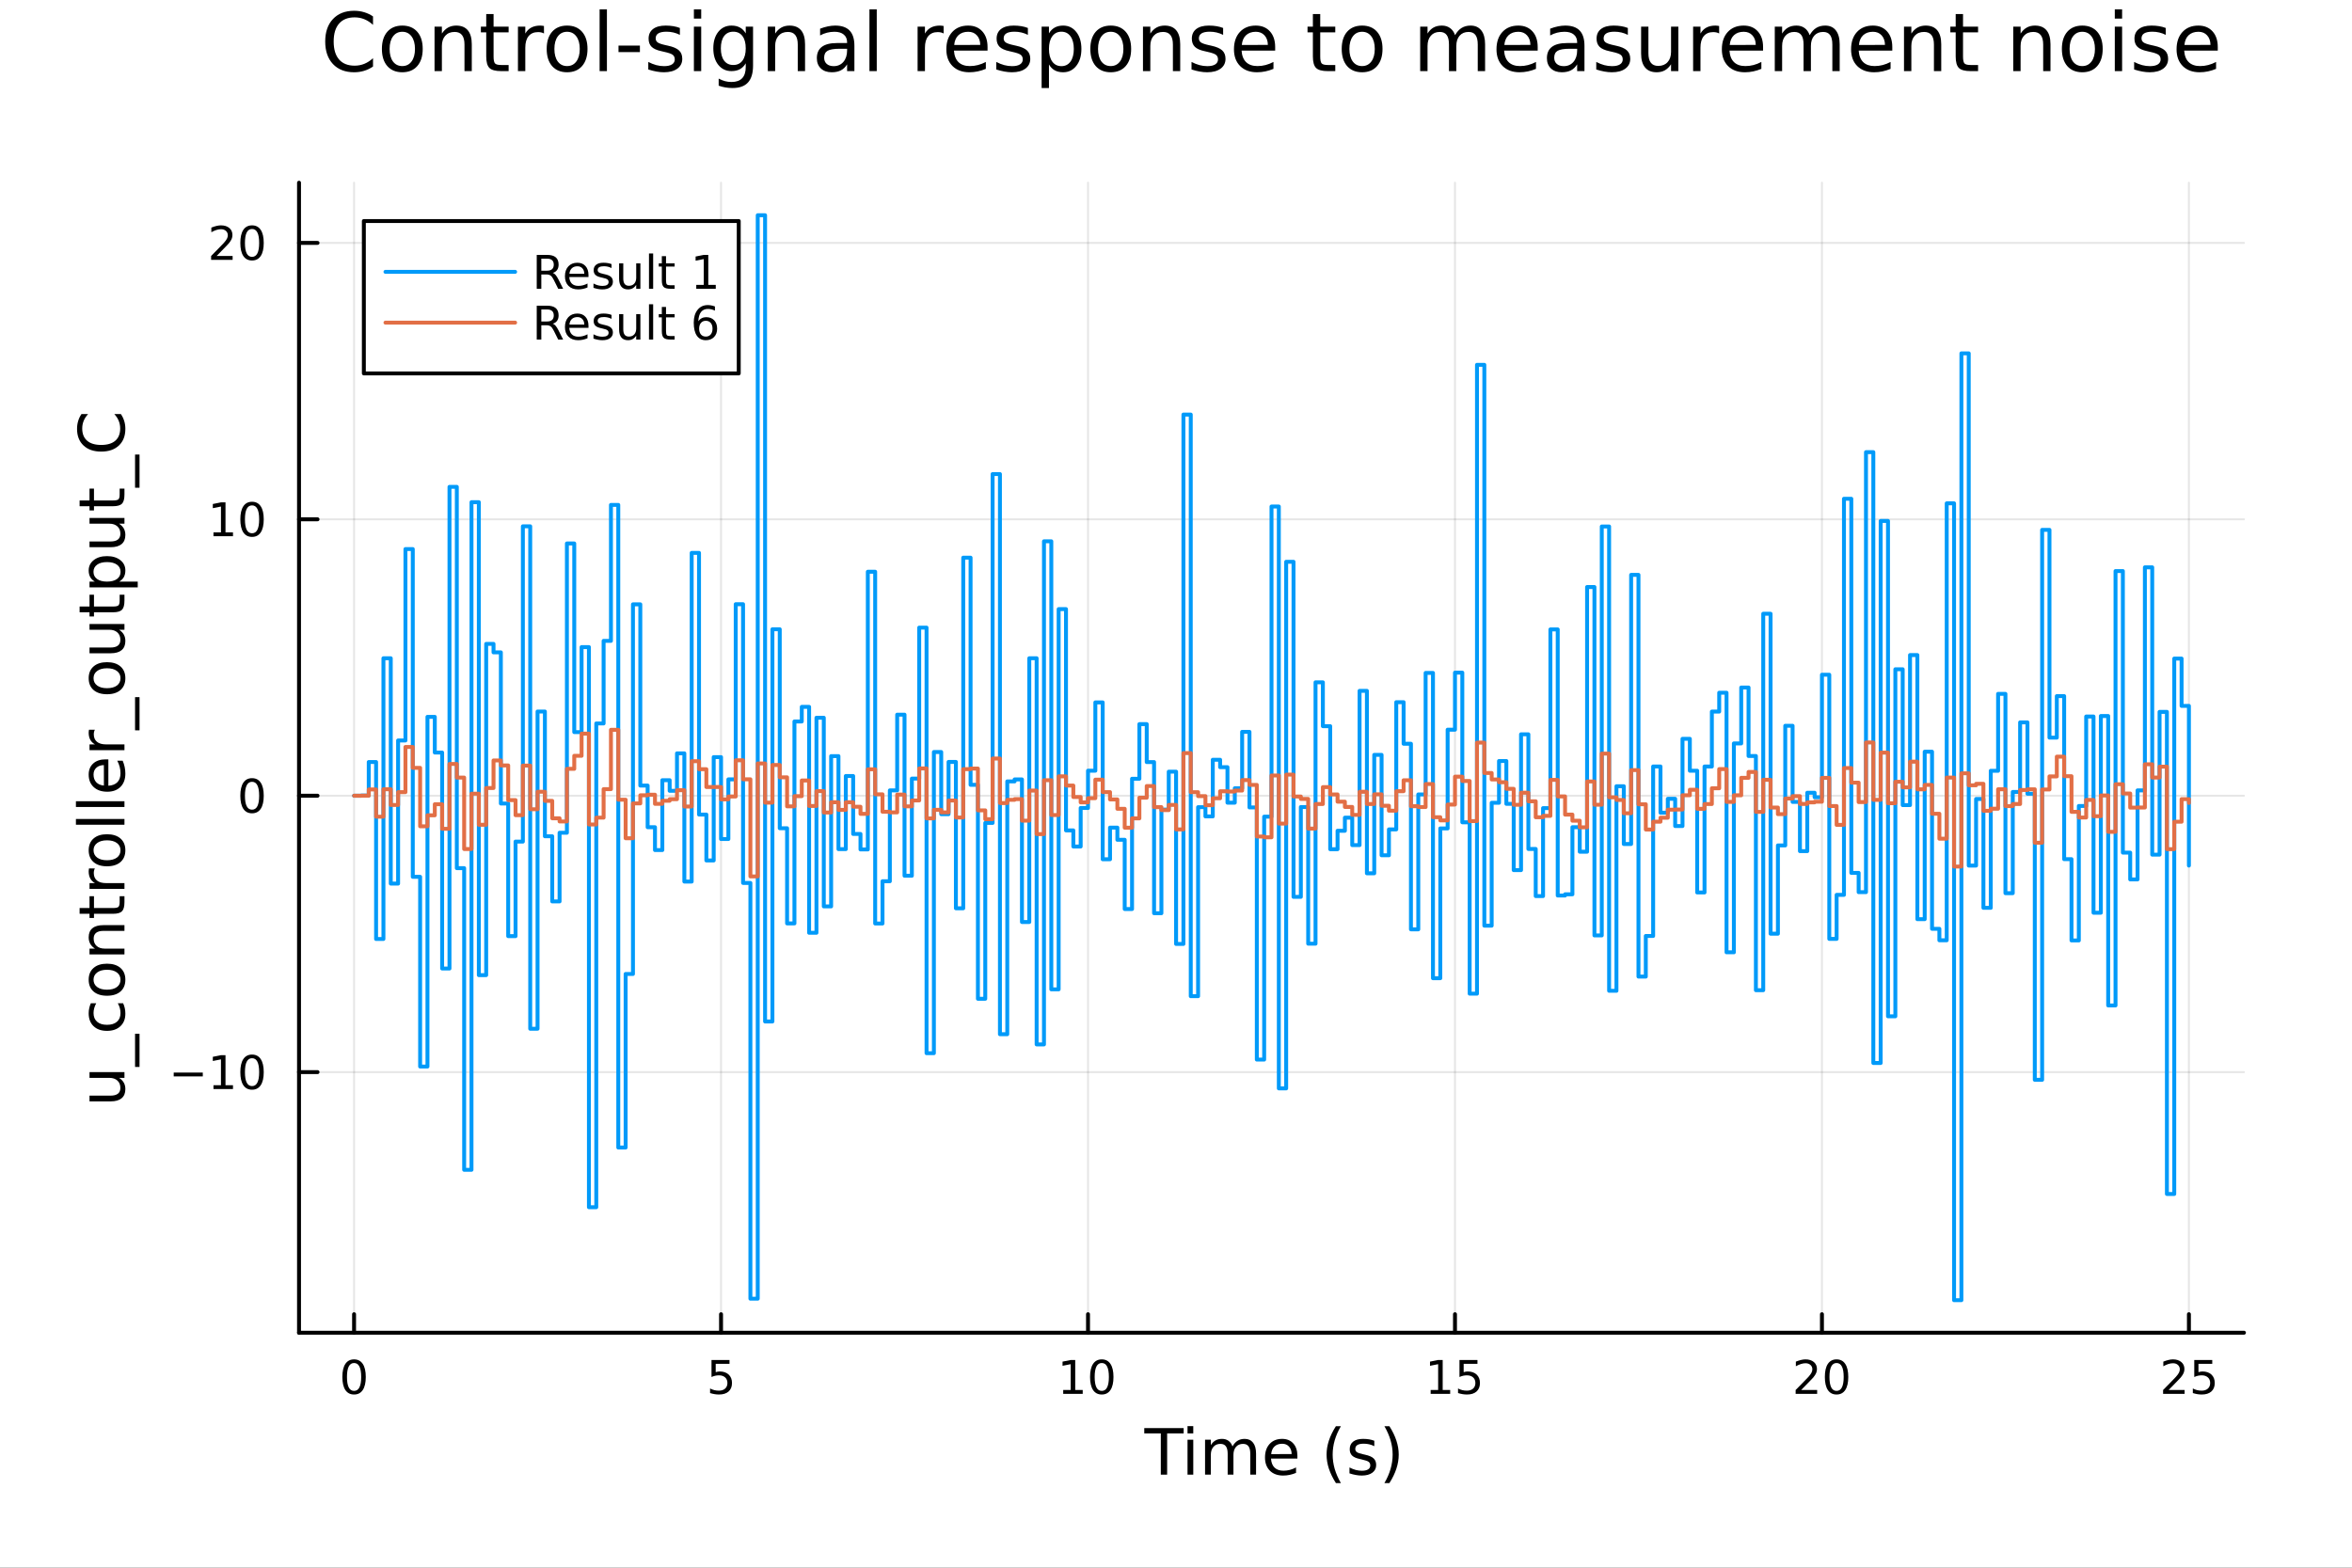 <?xml version="1.0" encoding="utf-8"?>
<svg xmlns="http://www.w3.org/2000/svg" xmlns:xlink="http://www.w3.org/1999/xlink" width="600" height="400" viewBox="0 0 2400 1600">
<rect x="0" y="0" width="2400" height="1600" fill="#333333" stroke="none"/>
<defs>
  <clipPath id="clip130">
    <rect x="0" y="0" width="2400" height="1600"/>
  </clipPath>
</defs>
<path clip-path="url(#clip130)" d="M0 1600 L2400 1600 L2400 0 L0 0  Z" fill="#ffffff" fill-rule="evenodd" fill-opacity="1"/>
<defs>
  <clipPath id="clip131">
    <rect x="480" y="0" width="1681" height="1600"/>
  </clipPath>
</defs>
<path clip-path="url(#clip130)" d="M305.127 1360.19 L2289.76 1360.19 L2289.76 186.464 L305.127 186.464  Z" fill="#ffffff" fill-rule="evenodd" fill-opacity="1"/>
<defs>
  <clipPath id="clip132">
    <rect x="305" y="186" width="1986" height="1175"/>
  </clipPath>
</defs>
<polyline clip-path="url(#clip132)" style="stroke:#000000; stroke-linecap:round; stroke-linejoin:round; stroke-width:2; stroke-opacity:0.1; fill:none" points="361.296,1360.19 361.296,186.464 "/>
<polyline clip-path="url(#clip132)" style="stroke:#000000; stroke-linecap:round; stroke-linejoin:round; stroke-width:2; stroke-opacity:0.1; fill:none" points="735.756,1360.19 735.756,186.464 "/>
<polyline clip-path="url(#clip132)" style="stroke:#000000; stroke-linecap:round; stroke-linejoin:round; stroke-width:2; stroke-opacity:0.1; fill:none" points="1110.22,1360.19 1110.22,186.464 "/>
<polyline clip-path="url(#clip132)" style="stroke:#000000; stroke-linecap:round; stroke-linejoin:round; stroke-width:2; stroke-opacity:0.1; fill:none" points="1484.68,1360.19 1484.68,186.464 "/>
<polyline clip-path="url(#clip132)" style="stroke:#000000; stroke-linecap:round; stroke-linejoin:round; stroke-width:2; stroke-opacity:0.1; fill:none" points="1859.13,1360.19 1859.13,186.464 "/>
<polyline clip-path="url(#clip132)" style="stroke:#000000; stroke-linecap:round; stroke-linejoin:round; stroke-width:2; stroke-opacity:0.1; fill:none" points="2233.59,1360.19 2233.59,186.464 "/>
<polyline clip-path="url(#clip132)" style="stroke:#000000; stroke-linecap:round; stroke-linejoin:round; stroke-width:2; stroke-opacity:0.1; fill:none" points="305.127,1094.22 2289.76,1094.22 "/>
<polyline clip-path="url(#clip132)" style="stroke:#000000; stroke-linecap:round; stroke-linejoin:round; stroke-width:2; stroke-opacity:0.1; fill:none" points="305.127,812.114 2289.76,812.114 "/>
<polyline clip-path="url(#clip132)" style="stroke:#000000; stroke-linecap:round; stroke-linejoin:round; stroke-width:2; stroke-opacity:0.1; fill:none" points="305.127,530.01 2289.76,530.01 "/>
<polyline clip-path="url(#clip132)" style="stroke:#000000; stroke-linecap:round; stroke-linejoin:round; stroke-width:2; stroke-opacity:0.1; fill:none" points="305.127,247.906 2289.76,247.906 "/>
<polyline clip-path="url(#clip130)" style="stroke:#000000; stroke-linecap:round; stroke-linejoin:round; stroke-width:4; stroke-opacity:1; fill:none" points="305.127,1360.19 2289.76,1360.19 "/>
<polyline clip-path="url(#clip130)" style="stroke:#000000; stroke-linecap:round; stroke-linejoin:round; stroke-width:4; stroke-opacity:1; fill:none" points="361.296,1360.19 361.296,1341.29 "/>
<polyline clip-path="url(#clip130)" style="stroke:#000000; stroke-linecap:round; stroke-linejoin:round; stroke-width:4; stroke-opacity:1; fill:none" points="735.756,1360.19 735.756,1341.29 "/>
<polyline clip-path="url(#clip130)" style="stroke:#000000; stroke-linecap:round; stroke-linejoin:round; stroke-width:4; stroke-opacity:1; fill:none" points="1110.22,1360.19 1110.22,1341.29 "/>
<polyline clip-path="url(#clip130)" style="stroke:#000000; stroke-linecap:round; stroke-linejoin:round; stroke-width:4; stroke-opacity:1; fill:none" points="1484.68,1360.19 1484.68,1341.29 "/>
<polyline clip-path="url(#clip130)" style="stroke:#000000; stroke-linecap:round; stroke-linejoin:round; stroke-width:4; stroke-opacity:1; fill:none" points="1859.13,1360.19 1859.13,1341.29 "/>
<polyline clip-path="url(#clip130)" style="stroke:#000000; stroke-linecap:round; stroke-linejoin:round; stroke-width:4; stroke-opacity:1; fill:none" points="2233.59,1360.19 2233.59,1341.29 "/>
<path clip-path="url(#clip130)" d="M361.296 1391.11 Q357.685 1391.11 355.856 1394.67 Q354.05 1398.21 354.05 1405.34 Q354.05 1412.45 355.856 1416.01 Q357.685 1419.56 361.296 1419.56 Q364.93 1419.56 366.736 1416.01 Q368.564 1412.45 368.564 1405.34 Q368.564 1398.21 366.736 1394.67 Q364.93 1391.11 361.296 1391.11 M361.296 1387.4 Q367.106 1387.4 370.161 1392.01 Q373.24 1396.59 373.24 1405.34 Q373.24 1414.07 370.161 1418.68 Q367.106 1423.26 361.296 1423.26 Q355.486 1423.26 352.407 1418.68 Q349.351 1414.07 349.351 1405.34 Q349.351 1396.59 352.407 1392.01 Q355.486 1387.4 361.296 1387.4 Z" fill="#000000" fill-rule="nonzero" fill-opacity="1" /><path clip-path="url(#clip130)" d="M726.033 1388.03 L744.39 1388.03 L744.39 1391.96 L730.316 1391.96 L730.316 1400.44 Q731.334 1400.09 732.353 1399.93 Q733.371 1399.74 734.39 1399.74 Q740.177 1399.74 743.556 1402.91 Q746.936 1406.08 746.936 1411.5 Q746.936 1417.08 743.464 1420.18 Q739.992 1423.26 733.672 1423.26 Q731.496 1423.26 729.228 1422.89 Q726.982 1422.52 724.575 1421.78 L724.575 1417.08 Q726.658 1418.21 728.881 1418.77 Q731.103 1419.32 733.58 1419.32 Q737.584 1419.32 739.922 1417.22 Q742.26 1415.11 742.26 1411.5 Q742.26 1407.89 739.922 1405.78 Q737.584 1403.68 733.58 1403.68 Q731.705 1403.68 729.83 1404.09 Q727.978 1404.51 726.033 1405.39 L726.033 1388.03 Z" fill="#000000" fill-rule="nonzero" fill-opacity="1" /><path clip-path="url(#clip130)" d="M1084.9 1418.65 L1092.54 1418.65 L1092.54 1392.29 L1084.23 1393.95 L1084.23 1389.69 L1092.5 1388.03 L1097.17 1388.03 L1097.17 1418.65 L1104.81 1418.65 L1104.81 1422.59 L1084.9 1422.59 L1084.9 1418.65 Z" fill="#000000" fill-rule="nonzero" fill-opacity="1" /><path clip-path="url(#clip130)" d="M1124.25 1391.11 Q1120.64 1391.11 1118.81 1394.67 Q1117.01 1398.21 1117.01 1405.34 Q1117.01 1412.45 1118.81 1416.01 Q1120.64 1419.56 1124.25 1419.56 Q1127.89 1419.56 1129.69 1416.01 Q1131.52 1412.45 1131.52 1405.34 Q1131.52 1398.21 1129.69 1394.67 Q1127.89 1391.11 1124.25 1391.11 M1124.25 1387.4 Q1130.06 1387.4 1133.12 1392.01 Q1136.2 1396.59 1136.2 1405.34 Q1136.2 1414.07 1133.12 1418.68 Q1130.06 1423.26 1124.25 1423.26 Q1118.44 1423.26 1115.37 1418.68 Q1112.31 1414.07 1112.31 1405.34 Q1112.31 1396.59 1115.37 1392.01 Q1118.44 1387.4 1124.25 1387.4 Z" fill="#000000" fill-rule="nonzero" fill-opacity="1" /><path clip-path="url(#clip130)" d="M1459.86 1418.65 L1467.5 1418.65 L1467.5 1392.29 L1459.19 1393.95 L1459.19 1389.69 L1467.45 1388.03 L1472.13 1388.03 L1472.13 1418.65 L1479.77 1418.65 L1479.77 1422.59 L1459.86 1422.59 L1459.86 1418.65 Z" fill="#000000" fill-rule="nonzero" fill-opacity="1" /><path clip-path="url(#clip130)" d="M1489.26 1388.03 L1507.61 1388.03 L1507.61 1391.96 L1493.54 1391.96 L1493.54 1400.44 Q1494.56 1400.09 1495.58 1399.93 Q1496.6 1399.74 1497.61 1399.74 Q1503.4 1399.74 1506.78 1402.91 Q1510.16 1406.08 1510.16 1411.5 Q1510.16 1417.08 1506.69 1420.18 Q1503.22 1423.26 1496.9 1423.26 Q1494.72 1423.26 1492.45 1422.89 Q1490.21 1422.52 1487.8 1421.78 L1487.8 1417.08 Q1489.88 1418.21 1492.11 1418.77 Q1494.33 1419.32 1496.8 1419.32 Q1500.81 1419.32 1503.15 1417.22 Q1505.49 1415.11 1505.49 1411.5 Q1505.49 1407.89 1503.15 1405.78 Q1500.81 1403.68 1496.8 1403.68 Q1494.93 1403.68 1493.05 1404.09 Q1491.2 1404.51 1489.26 1405.39 L1489.26 1388.03 Z" fill="#000000" fill-rule="nonzero" fill-opacity="1" /><path clip-path="url(#clip130)" d="M1837.91 1418.65 L1854.23 1418.65 L1854.23 1422.59 L1832.28 1422.59 L1832.28 1418.65 Q1834.95 1415.9 1839.53 1411.27 Q1844.14 1406.62 1845.32 1405.27 Q1847.56 1402.75 1848.44 1401.01 Q1849.34 1399.25 1849.34 1397.56 Q1849.34 1394.81 1847.4 1393.07 Q1845.48 1391.34 1842.38 1391.34 Q1840.18 1391.34 1837.72 1392.1 Q1835.29 1392.87 1832.51 1394.42 L1832.51 1389.69 Q1835.34 1388.56 1837.79 1387.98 Q1840.25 1387.4 1842.28 1387.4 Q1847.65 1387.4 1850.85 1390.09 Q1854.04 1392.77 1854.04 1397.26 Q1854.04 1399.39 1853.23 1401.31 Q1852.45 1403.21 1850.34 1405.81 Q1849.76 1406.48 1846.66 1409.69 Q1843.56 1412.89 1837.91 1418.65 Z" fill="#000000" fill-rule="nonzero" fill-opacity="1" /><path clip-path="url(#clip130)" d="M1874.04 1391.11 Q1870.43 1391.11 1868.6 1394.67 Q1866.8 1398.21 1866.8 1405.34 Q1866.8 1412.45 1868.6 1416.01 Q1870.43 1419.56 1874.04 1419.56 Q1877.68 1419.56 1879.48 1416.01 Q1881.31 1412.45 1881.31 1405.34 Q1881.31 1398.21 1879.48 1394.67 Q1877.68 1391.11 1874.04 1391.11 M1874.04 1387.4 Q1879.85 1387.4 1882.91 1392.01 Q1885.99 1396.59 1885.99 1405.34 Q1885.99 1414.07 1882.91 1418.68 Q1879.85 1423.26 1874.04 1423.26 Q1868.23 1423.26 1865.15 1418.68 Q1862.1 1414.07 1862.1 1405.34 Q1862.1 1396.59 1865.15 1392.01 Q1868.23 1387.4 1874.04 1387.4 Z" fill="#000000" fill-rule="nonzero" fill-opacity="1" /><path clip-path="url(#clip130)" d="M2212.87 1418.65 L2229.19 1418.65 L2229.19 1422.59 L2207.24 1422.59 L2207.24 1418.65 Q2209.9 1415.9 2214.49 1411.27 Q2219.09 1406.62 2220.27 1405.27 Q2222.52 1402.75 2223.4 1401.01 Q2224.3 1399.25 2224.3 1397.56 Q2224.3 1394.81 2222.36 1393.07 Q2220.44 1391.34 2217.33 1391.34 Q2215.13 1391.34 2212.68 1392.1 Q2210.25 1392.87 2207.47 1394.42 L2207.47 1389.69 Q2210.3 1388.56 2212.75 1387.98 Q2215.2 1387.4 2217.24 1387.4 Q2222.61 1387.4 2225.81 1390.09 Q2229 1392.77 2229 1397.26 Q2229 1399.39 2228.19 1401.31 Q2227.4 1403.21 2225.3 1405.81 Q2224.72 1406.48 2221.62 1409.69 Q2218.51 1412.89 2212.87 1418.65 Z" fill="#000000" fill-rule="nonzero" fill-opacity="1" /><path clip-path="url(#clip130)" d="M2239.05 1388.03 L2257.4 1388.03 L2257.4 1391.96 L2243.33 1391.96 L2243.33 1400.44 Q2244.35 1400.09 2245.37 1399.93 Q2246.38 1399.74 2247.4 1399.74 Q2253.19 1399.74 2256.57 1402.91 Q2259.95 1406.08 2259.95 1411.5 Q2259.95 1417.08 2256.48 1420.18 Q2253 1423.26 2246.69 1423.26 Q2244.51 1423.26 2242.24 1422.89 Q2240 1422.52 2237.59 1421.78 L2237.59 1417.08 Q2239.67 1418.21 2241.89 1418.77 Q2244.12 1419.32 2246.59 1419.32 Q2250.6 1419.32 2252.93 1417.22 Q2255.27 1415.11 2255.27 1411.5 Q2255.27 1407.89 2252.93 1405.78 Q2250.6 1403.68 2246.59 1403.68 Q2244.72 1403.68 2242.84 1404.09 Q2240.99 1404.51 2239.05 1405.39 L2239.05 1388.03 Z" fill="#000000" fill-rule="nonzero" fill-opacity="1" /><path clip-path="url(#clip130)" d="M1167.62 1457.53 L1207.82 1457.53 L1207.82 1462.94 L1190.95 1462.94 L1190.95 1505.05 L1184.49 1505.05 L1184.49 1462.94 L1167.62 1462.94 L1167.62 1457.53 Z" fill="#000000" fill-rule="nonzero" fill-opacity="1" /><path clip-path="url(#clip130)" d="M1211.76 1469.4 L1217.62 1469.4 L1217.62 1505.05 L1211.76 1505.05 L1211.76 1469.4 M1211.76 1455.53 L1217.62 1455.53 L1217.62 1462.94 L1211.76 1462.94 L1211.76 1455.53 Z" fill="#000000" fill-rule="nonzero" fill-opacity="1" /><path clip-path="url(#clip130)" d="M1257.63 1476.25 Q1259.82 1472.3 1262.88 1470.42 Q1265.94 1468.54 1270.07 1468.54 Q1275.64 1468.54 1278.67 1472.46 Q1281.69 1476.34 1281.69 1483.54 L1281.69 1505.05 L1275.8 1505.05 L1275.8 1483.73 Q1275.8 1478.6 1273.99 1476.12 Q1272.17 1473.64 1268.45 1473.64 Q1263.9 1473.64 1261.26 1476.66 Q1258.61 1479.68 1258.61 1484.9 L1258.61 1505.05 L1252.73 1505.05 L1252.73 1483.73 Q1252.73 1478.57 1250.91 1476.12 Q1249.1 1473.64 1245.31 1473.64 Q1240.82 1473.64 1238.18 1476.69 Q1235.54 1479.72 1235.54 1484.9 L1235.54 1505.05 L1229.65 1505.05 L1229.65 1469.4 L1235.54 1469.4 L1235.54 1474.94 Q1237.54 1471.66 1240.34 1470.1 Q1243.15 1468.54 1247 1468.54 Q1250.88 1468.54 1253.59 1470.52 Q1256.32 1472.49 1257.63 1476.25 Z" fill="#000000" fill-rule="nonzero" fill-opacity="1" /><path clip-path="url(#clip130)" d="M1323.86 1485.76 L1323.86 1488.63 L1296.94 1488.63 Q1297.32 1494.68 1300.56 1497.86 Q1303.84 1501.01 1309.67 1501.01 Q1313.04 1501.01 1316.19 1500.18 Q1319.38 1499.35 1322.49 1497.7 L1322.49 1503.24 Q1319.34 1504.57 1316.03 1505.27 Q1312.72 1505.97 1309.32 1505.97 Q1300.79 1505.97 1295.79 1501.01 Q1290.82 1496.04 1290.82 1487.58 Q1290.82 1478.83 1295.54 1473.7 Q1300.28 1468.54 1308.3 1468.54 Q1315.49 1468.54 1319.66 1473.19 Q1323.86 1477.81 1323.86 1485.76 M1318.01 1484.04 Q1317.94 1479.24 1315.3 1476.37 Q1312.69 1473.51 1308.36 1473.51 Q1303.46 1473.51 1300.5 1476.28 Q1297.57 1479.05 1297.13 1484.08 L1318.01 1484.04 Z" fill="#000000" fill-rule="nonzero" fill-opacity="1" /><path clip-path="url(#clip130)" d="M1368.26 1455.59 Q1364 1462.91 1361.93 1470.07 Q1359.86 1477.23 1359.86 1484.59 Q1359.86 1491.94 1361.93 1499.16 Q1364.03 1506.36 1368.26 1513.65 L1363.17 1513.65 Q1358.4 1506.17 1356.01 1498.94 Q1353.65 1491.72 1353.65 1484.59 Q1353.65 1477.49 1356.01 1470.29 Q1358.37 1463.1 1363.17 1455.59 L1368.26 1455.59 Z" fill="#000000" fill-rule="nonzero" fill-opacity="1" /><path clip-path="url(#clip130)" d="M1402.35 1470.45 L1402.35 1475.99 Q1399.87 1474.72 1397.2 1474.08 Q1394.52 1473.45 1391.66 1473.45 Q1387.3 1473.45 1385.1 1474.78 Q1382.94 1476.12 1382.94 1478.79 Q1382.94 1480.83 1384.5 1482.01 Q1386.06 1483.15 1390.77 1484.2 L1392.77 1484.65 Q1399.01 1485.99 1401.62 1488.44 Q1404.26 1490.86 1404.26 1495.22 Q1404.26 1500.18 1400.32 1503.08 Q1396.4 1505.97 1389.53 1505.97 Q1386.66 1505.97 1383.54 1505.4 Q1380.45 1504.86 1377.02 1503.75 L1377.02 1497.7 Q1380.26 1499.39 1383.41 1500.25 Q1386.57 1501.07 1389.65 1501.07 Q1393.79 1501.07 1396.02 1499.67 Q1398.25 1498.24 1398.25 1495.66 Q1398.25 1493.28 1396.62 1492 Q1395.03 1490.73 1389.59 1489.55 L1387.55 1489.07 Q1382.11 1487.93 1379.69 1485.57 Q1377.27 1483.19 1377.27 1479.05 Q1377.27 1474.02 1380.84 1471.28 Q1384.4 1468.54 1390.96 1468.54 Q1394.2 1468.54 1397.07 1469.02 Q1399.93 1469.5 1402.35 1470.45 Z" fill="#000000" fill-rule="nonzero" fill-opacity="1" /><path clip-path="url(#clip130)" d="M1412.66 1455.59 L1417.76 1455.59 Q1422.53 1463.1 1424.89 1470.29 Q1427.27 1477.49 1427.27 1484.59 Q1427.27 1491.72 1424.89 1498.94 Q1422.53 1506.17 1417.76 1513.65 L1412.66 1513.65 Q1416.9 1506.36 1418.97 1499.16 Q1421.07 1491.94 1421.07 1484.59 Q1421.07 1477.23 1418.97 1470.07 Q1416.9 1462.91 1412.66 1455.59 Z" fill="#000000" fill-rule="nonzero" fill-opacity="1" /><polyline clip-path="url(#clip130)" style="stroke:#000000; stroke-linecap:round; stroke-linejoin:round; stroke-width:4; stroke-opacity:1; fill:none" points="305.127,1360.19 305.127,186.464 "/>
<polyline clip-path="url(#clip130)" style="stroke:#000000; stroke-linecap:round; stroke-linejoin:round; stroke-width:4; stroke-opacity:1; fill:none" points="305.127,1094.22 324.024,1094.22 "/>
<polyline clip-path="url(#clip130)" style="stroke:#000000; stroke-linecap:round; stroke-linejoin:round; stroke-width:4; stroke-opacity:1; fill:none" points="305.127,812.114 324.024,812.114 "/>
<polyline clip-path="url(#clip130)" style="stroke:#000000; stroke-linecap:round; stroke-linejoin:round; stroke-width:4; stroke-opacity:1; fill:none" points="305.127,530.01 324.024,530.01 "/>
<polyline clip-path="url(#clip130)" style="stroke:#000000; stroke-linecap:round; stroke-linejoin:round; stroke-width:4; stroke-opacity:1; fill:none" points="305.127,247.906 324.024,247.906 "/>
<path clip-path="url(#clip130)" d="M177.252 1094.67 L206.928 1094.67 L206.928 1098.6 L177.252 1098.6 L177.252 1094.67 Z" fill="#000000" fill-rule="nonzero" fill-opacity="1" /><path clip-path="url(#clip130)" d="M217.831 1107.56 L225.47 1107.56 L225.47 1081.2 L217.159 1082.86 L217.159 1078.6 L225.423 1076.94 L230.099 1076.94 L230.099 1107.56 L237.738 1107.56 L237.738 1111.5 L217.831 1111.5 L217.831 1107.56 Z" fill="#000000" fill-rule="nonzero" fill-opacity="1" /><path clip-path="url(#clip130)" d="M257.182 1080.02 Q253.571 1080.02 251.743 1083.58 Q249.937 1087.12 249.937 1094.25 Q249.937 1101.36 251.743 1104.92 Q253.571 1108.47 257.182 1108.47 Q260.817 1108.47 262.622 1104.92 Q264.451 1101.36 264.451 1094.25 Q264.451 1087.12 262.622 1083.58 Q260.817 1080.02 257.182 1080.02 M257.182 1076.31 Q262.993 1076.31 266.048 1080.92 Q269.127 1085.5 269.127 1094.25 Q269.127 1102.98 266.048 1107.59 Q262.993 1112.17 257.182 1112.17 Q251.372 1112.17 248.294 1107.59 Q245.238 1102.98 245.238 1094.25 Q245.238 1085.5 248.294 1080.92 Q251.372 1076.31 257.182 1076.31 Z" fill="#000000" fill-rule="nonzero" fill-opacity="1" /><path clip-path="url(#clip130)" d="M257.182 797.913 Q253.571 797.913 251.743 801.478 Q249.937 805.019 249.937 812.149 Q249.937 819.255 251.743 822.82 Q253.571 826.362 257.182 826.362 Q260.817 826.362 262.622 822.82 Q264.451 819.255 264.451 812.149 Q264.451 805.019 262.622 801.478 Q260.817 797.913 257.182 797.913 M257.182 794.209 Q262.993 794.209 266.048 798.815 Q269.127 803.399 269.127 812.149 Q269.127 820.876 266.048 825.482 Q262.993 830.065 257.182 830.065 Q251.372 830.065 248.294 825.482 Q245.238 820.876 245.238 812.149 Q245.238 803.399 248.294 798.815 Q251.372 794.209 257.182 794.209 Z" fill="#000000" fill-rule="nonzero" fill-opacity="1" /><path clip-path="url(#clip130)" d="M217.831 543.355 L225.47 543.355 L225.47 516.989 L217.159 518.656 L217.159 514.397 L225.423 512.73 L230.099 512.73 L230.099 543.355 L237.738 543.355 L237.738 547.29 L217.831 547.29 L217.831 543.355 Z" fill="#000000" fill-rule="nonzero" fill-opacity="1" /><path clip-path="url(#clip130)" d="M257.182 515.809 Q253.571 515.809 251.743 519.374 Q249.937 522.915 249.937 530.045 Q249.937 537.151 251.743 540.716 Q253.571 544.258 257.182 544.258 Q260.817 544.258 262.622 540.716 Q264.451 537.151 264.451 530.045 Q264.451 522.915 262.622 519.374 Q260.817 515.809 257.182 515.809 M257.182 512.105 Q262.993 512.105 266.048 516.712 Q269.127 521.295 269.127 530.045 Q269.127 538.772 266.048 543.378 Q262.993 547.961 257.182 547.961 Q251.372 547.961 248.294 543.378 Q245.238 538.772 245.238 530.045 Q245.238 521.295 248.294 516.712 Q251.372 512.105 257.182 512.105 Z" fill="#000000" fill-rule="nonzero" fill-opacity="1" /><path clip-path="url(#clip130)" d="M221.048 261.251 L237.368 261.251 L237.368 265.186 L215.423 265.186 L215.423 261.251 Q218.085 258.497 222.669 253.867 Q227.275 249.214 228.456 247.872 Q230.701 245.349 231.581 243.612 Q232.483 241.853 232.483 240.163 Q232.483 237.409 230.539 235.673 Q228.618 233.937 225.516 233.937 Q223.317 233.937 220.863 234.7 Q218.433 235.464 215.655 237.015 L215.655 232.293 Q218.479 231.159 220.933 230.58 Q223.386 230.001 225.423 230.001 Q230.794 230.001 233.988 232.687 Q237.183 235.372 237.183 239.862 Q237.183 241.992 236.372 243.913 Q235.585 245.811 233.479 248.404 Q232.9 249.075 229.798 252.293 Q226.696 255.487 221.048 261.251 Z" fill="#000000" fill-rule="nonzero" fill-opacity="1" /><path clip-path="url(#clip130)" d="M257.182 233.705 Q253.571 233.705 251.743 237.27 Q249.937 240.811 249.937 247.941 Q249.937 255.048 251.743 258.612 Q253.571 262.154 257.182 262.154 Q260.817 262.154 262.622 258.612 Q264.451 255.048 264.451 247.941 Q264.451 240.811 262.622 237.27 Q260.817 233.705 257.182 233.705 M257.182 230.001 Q262.993 230.001 266.048 234.608 Q269.127 239.191 269.127 247.941 Q269.127 256.668 266.048 261.274 Q262.993 265.858 257.182 265.858 Q251.372 265.858 248.294 261.274 Q245.238 256.668 245.238 247.941 Q245.238 239.191 248.294 234.608 Q251.372 230.001 257.182 230.001 Z" fill="#000000" fill-rule="nonzero" fill-opacity="1" /><path clip-path="url(#clip130)" d="M112.928 1124.08 L91.348 1124.08 L91.348 1118.22 L112.705 1118.22 Q117.766 1118.22 120.312 1116.25 Q122.827 1114.27 122.827 1110.33 Q122.827 1105.58 119.803 1102.85 Q116.779 1100.08 111.559 1100.08 L91.348 1100.08 L91.348 1094.22 L126.996 1094.22 L126.996 1100.08 L121.522 1100.08 Q124.768 1102.21 126.36 1105.04 Q127.919 1107.84 127.919 1111.57 Q127.919 1117.71 124.1 1120.89 Q120.28 1124.08 112.928 1124.08 M90.489 1109.34 L90.489 1109.34 Z" fill="#000000" fill-rule="nonzero" fill-opacity="1" /><path clip-path="url(#clip130)" d="M137.818 1055.07 L142.369 1055.07 L142.369 1088.94 L137.818 1088.94 L137.818 1055.07 Z" fill="#000000" fill-rule="nonzero" fill-opacity="1" /><path clip-path="url(#clip130)" d="M92.717 1023.91 L98.192 1023.91 Q96.823 1026.39 96.154 1028.91 Q95.454 1031.39 95.454 1033.94 Q95.454 1039.64 99.083 1042.79 Q102.679 1045.94 109.204 1045.94 Q115.729 1045.94 119.357 1042.79 Q122.954 1039.64 122.954 1033.94 Q122.954 1031.39 122.286 1028.91 Q121.585 1026.39 120.217 1023.91 L125.628 1023.91 Q126.773 1026.36 127.346 1029 Q127.919 1031.61 127.919 1034.57 Q127.919 1042.63 122.859 1047.37 Q117.798 1052.11 109.204 1052.11 Q100.483 1052.11 95.486 1047.34 Q90.489 1042.53 90.489 1034.19 Q90.489 1031.49 91.062 1028.91 Q91.603 1026.33 92.717 1023.91 Z" fill="#000000" fill-rule="nonzero" fill-opacity="1" /><path clip-path="url(#clip130)" d="M95.454 999.913 Q95.454 1004.62 99.146 1007.36 Q102.807 1010.1 109.204 1010.1 Q115.602 1010.1 119.294 1007.39 Q122.954 1004.66 122.954 999.913 Q122.954 995.235 119.262 992.497 Q115.57 989.76 109.204 989.76 Q102.87 989.76 99.178 992.497 Q95.454 995.235 95.454 999.913 M90.489 999.913 Q90.489 992.274 95.454 987.914 Q100.419 983.553 109.204 983.553 Q117.957 983.553 122.954 987.914 Q127.919 992.274 127.919 999.913 Q127.919 1007.58 122.954 1011.94 Q117.957 1016.27 109.204 1016.27 Q100.419 1016.27 95.454 1011.94 Q90.489 1007.58 90.489 999.913 Z" fill="#000000" fill-rule="nonzero" fill-opacity="1" /><path clip-path="url(#clip130)" d="M105.48 944.213 L126.996 944.213 L126.996 950.07 L105.671 950.07 Q100.61 950.07 98.096 952.043 Q95.582 954.017 95.582 957.963 Q95.582 962.706 98.605 965.443 Q101.629 968.18 106.849 968.18 L126.996 968.18 L126.996 974.069 L91.348 974.069 L91.348 968.18 L96.886 968.18 Q93.672 966.08 92.08 963.247 Q90.489 960.382 90.489 956.658 Q90.489 950.515 94.308 947.364 Q98.096 944.213 105.48 944.213 Z" fill="#000000" fill-rule="nonzero" fill-opacity="1" /><path clip-path="url(#clip130)" d="M81.227 926.74 L91.348 926.74 L91.348 914.676 L95.9 914.676 L95.9 926.74 L115.252 926.74 Q119.612 926.74 120.853 925.562 Q122.095 924.352 122.095 920.692 L122.095 914.676 L126.996 914.676 L126.996 920.692 Q126.996 927.472 124.482 930.05 Q121.936 932.628 115.252 932.628 L95.9 932.628 L95.9 936.925 L91.348 936.925 L91.348 932.628 L81.227 932.628 L81.227 926.74 Z" fill="#000000" fill-rule="nonzero" fill-opacity="1" /><path clip-path="url(#clip130)" d="M96.823 886.317 Q96.25 887.304 95.995 888.482 Q95.709 889.627 95.709 891.028 Q95.709 895.993 98.955 898.667 Q102.17 901.309 108.217 901.309 L126.996 901.309 L126.996 907.197 L91.348 907.197 L91.348 901.309 L96.886 901.309 Q93.64 899.462 92.08 896.502 Q90.489 893.542 90.489 889.309 Q90.489 888.704 90.584 887.972 Q90.648 887.24 90.807 886.349 L96.823 886.317 Z" fill="#000000" fill-rule="nonzero" fill-opacity="1" /><path clip-path="url(#clip130)" d="M95.454 867.793 Q95.454 872.504 99.146 875.241 Q102.807 877.978 109.204 877.978 Q115.602 877.978 119.294 875.273 Q122.954 872.536 122.954 867.793 Q122.954 863.114 119.262 860.377 Q115.57 857.64 109.204 857.64 Q102.87 857.64 99.178 860.377 Q95.454 863.114 95.454 867.793 M90.489 867.793 Q90.489 860.154 95.454 855.794 Q100.419 851.433 109.204 851.433 Q117.957 851.433 122.954 855.794 Q127.919 860.154 127.919 867.793 Q127.919 875.464 122.954 879.824 Q117.957 884.153 109.204 884.153 Q100.419 884.153 95.454 879.824 Q90.489 875.464 90.489 867.793 Z" fill="#000000" fill-rule="nonzero" fill-opacity="1" /><path clip-path="url(#clip130)" d="M77.471 841.726 L77.471 835.869 L126.996 835.869 L126.996 841.726 L77.471 841.726 Z" fill="#000000" fill-rule="nonzero" fill-opacity="1" /><path clip-path="url(#clip130)" d="M77.471 823.615 L77.471 817.759 L126.996 817.759 L126.996 823.615 L77.471 823.615 Z" fill="#000000" fill-rule="nonzero" fill-opacity="1" /><path clip-path="url(#clip130)" d="M107.708 775.013 L110.573 775.013 L110.573 801.94 Q116.62 801.558 119.803 798.311 Q122.954 795.033 122.954 789.208 Q122.954 785.835 122.127 782.684 Q121.299 779.501 119.644 776.382 L125.182 776.382 Q126.519 779.533 127.219 782.843 Q127.919 786.153 127.919 789.559 Q127.919 798.089 122.954 803.086 Q117.989 808.051 109.522 808.051 Q100.77 808.051 95.645 803.34 Q90.489 798.598 90.489 790.577 Q90.489 783.384 95.136 779.214 Q99.751 775.013 107.708 775.013 M105.989 780.869 Q101.183 780.933 98.319 783.575 Q95.454 786.185 95.454 790.513 Q95.454 795.415 98.223 798.375 Q100.992 801.303 106.021 801.749 L105.989 780.869 Z" fill="#000000" fill-rule="nonzero" fill-opacity="1" /><path clip-path="url(#clip130)" d="M96.823 744.744 Q96.25 745.731 95.995 746.908 Q95.709 748.054 95.709 749.455 Q95.709 754.42 98.955 757.093 Q102.17 759.735 108.217 759.735 L126.996 759.735 L126.996 765.623 L91.348 765.623 L91.348 759.735 L96.886 759.735 Q93.64 757.889 92.08 754.929 Q90.489 751.969 90.489 747.736 Q90.489 747.131 90.584 746.399 Q90.648 745.667 90.807 744.776 L96.823 744.744 Z" fill="#000000" fill-rule="nonzero" fill-opacity="1" /><path clip-path="url(#clip130)" d="M137.818 711.515 L142.369 711.515 L142.369 745.381 L137.818 745.381 L137.818 711.515 Z" fill="#000000" fill-rule="nonzero" fill-opacity="1" /><path clip-path="url(#clip130)" d="M95.454 692.195 Q95.454 696.906 99.146 699.643 Q102.807 702.38 109.204 702.38 Q115.602 702.38 119.294 699.675 Q122.954 696.938 122.954 692.195 Q122.954 687.516 119.262 684.779 Q115.57 682.042 109.204 682.042 Q102.87 682.042 99.178 684.779 Q95.454 687.516 95.454 692.195 M90.489 692.195 Q90.489 684.556 95.454 680.196 Q100.419 675.835 109.204 675.835 Q117.957 675.835 122.954 680.196 Q127.919 684.556 127.919 692.195 Q127.919 699.866 122.954 704.226 Q117.957 708.555 109.204 708.555 Q100.419 708.555 95.454 704.226 Q90.489 699.866 90.489 692.195 Z" fill="#000000" fill-rule="nonzero" fill-opacity="1" /><path clip-path="url(#clip130)" d="M112.928 666.732 L91.348 666.732 L91.348 660.876 L112.705 660.876 Q117.766 660.876 120.312 658.902 Q122.827 656.929 122.827 652.982 Q122.827 648.24 119.803 645.503 Q116.779 642.734 111.559 642.734 L91.348 642.734 L91.348 636.877 L126.996 636.877 L126.996 642.734 L121.522 642.734 Q124.768 644.866 126.36 647.699 Q127.919 650.5 127.919 654.224 Q127.919 660.367 124.1 663.549 Q120.28 666.732 112.928 666.732 M90.489 651.996 L90.489 651.996 Z" fill="#000000" fill-rule="nonzero" fill-opacity="1" /><path clip-path="url(#clip130)" d="M81.227 619.021 L91.348 619.021 L91.348 606.958 L95.9 606.958 L95.9 619.021 L115.252 619.021 Q119.612 619.021 120.853 617.844 Q122.095 616.634 122.095 612.974 L122.095 606.958 L126.996 606.958 L126.996 612.974 Q126.996 619.753 124.482 622.331 Q121.936 624.91 115.252 624.91 L95.9 624.91 L95.9 629.206 L91.348 629.206 L91.348 624.91 L81.227 624.91 L81.227 619.021 Z" fill="#000000" fill-rule="nonzero" fill-opacity="1" /><path clip-path="url(#clip130)" d="M121.649 593.59 L140.555 593.59 L140.555 599.479 L91.348 599.479 L91.348 593.59 L96.759 593.59 Q93.576 591.744 92.049 588.943 Q90.489 586.111 90.489 582.196 Q90.489 575.703 95.645 571.66 Q100.801 567.586 109.204 567.586 Q117.607 567.586 122.763 571.66 Q127.919 575.703 127.919 582.196 Q127.919 586.111 126.392 588.943 Q124.832 591.744 121.649 593.59 M109.204 573.666 Q102.743 573.666 99.083 576.339 Q95.391 578.981 95.391 583.628 Q95.391 588.275 99.083 590.948 Q102.743 593.59 109.204 593.59 Q115.665 593.59 119.357 590.948 Q123.018 588.275 123.018 583.628 Q123.018 578.981 119.357 576.339 Q115.665 573.666 109.204 573.666 Z" fill="#000000" fill-rule="nonzero" fill-opacity="1" /><path clip-path="url(#clip130)" d="M112.928 558.483 L91.348 558.483 L91.348 552.627 L112.705 552.627 Q117.766 552.627 120.312 550.654 Q122.827 548.68 122.827 544.733 Q122.827 539.991 119.803 537.254 Q116.779 534.485 111.559 534.485 L91.348 534.485 L91.348 528.628 L126.996 528.628 L126.996 534.485 L121.522 534.485 Q124.768 536.617 126.36 539.45 Q127.919 542.251 127.919 545.975 Q127.919 552.118 124.1 555.301 Q120.28 558.483 112.928 558.483 M90.489 543.747 L90.489 543.747 Z" fill="#000000" fill-rule="nonzero" fill-opacity="1" /><path clip-path="url(#clip130)" d="M81.227 510.772 L91.348 510.772 L91.348 498.709 L95.9 498.709 L95.9 510.772 L115.252 510.772 Q119.612 510.772 120.853 509.595 Q122.095 508.385 122.095 504.725 L122.095 498.709 L126.996 498.709 L126.996 504.725 Q126.996 511.504 124.482 514.083 Q121.936 516.661 115.252 516.661 L95.9 516.661 L95.9 520.958 L91.348 520.958 L91.348 516.661 L81.227 516.661 L81.227 510.772 Z" fill="#000000" fill-rule="nonzero" fill-opacity="1" /><path clip-path="url(#clip130)" d="M137.818 463.921 L142.369 463.921 L142.369 497.786 L137.818 497.786 L137.818 463.921 Z" fill="#000000" fill-rule="nonzero" fill-opacity="1" /><path clip-path="url(#clip130)" d="M83.137 422.576 L89.916 422.576 Q86.892 425.822 85.396 429.514 Q83.9 433.174 83.9 437.312 Q83.9 445.46 88.897 449.789 Q93.863 454.118 103.284 454.118 Q112.673 454.118 117.671 449.789 Q122.636 445.46 122.636 437.312 Q122.636 433.174 121.14 429.514 Q119.644 425.822 116.62 422.576 L123.336 422.576 Q125.628 425.949 126.773 429.737 Q127.919 433.493 127.919 437.694 Q127.919 448.484 121.331 454.691 Q114.71 460.897 103.284 460.897 Q91.826 460.897 85.237 454.691 Q78.617 448.484 78.617 437.694 Q78.617 433.429 79.763 429.673 Q80.877 425.886 83.137 422.576 Z" fill="#000000" fill-rule="nonzero" fill-opacity="1" /><path clip-path="url(#clip130)" d="M380.624 16.755 L380.624 25.383 Q376.492 21.535 371.793 19.631 Q367.135 17.727 361.869 17.727 Q351.498 17.727 345.989 24.087 Q340.48 30.406 340.48 42.397 Q340.48 54.347 345.989 60.707 Q351.498 67.026 361.869 67.026 Q367.135 67.026 371.793 65.122 Q376.492 63.218 380.624 59.37 L380.624 67.918 Q376.33 70.834 371.51 72.292 Q366.73 73.751 361.383 73.751 Q347.65 73.751 339.751 65.365 Q331.852 56.94 331.852 42.397 Q331.852 27.814 339.751 19.428 Q347.65 11.002 361.383 11.002 Q366.811 11.002 371.591 12.461 Q376.411 13.878 380.624 16.755 Z" fill="#000000" fill-rule="nonzero" fill-opacity="1" /><path clip-path="url(#clip130)" d="M410.52 32.431 Q404.525 32.431 401.041 37.131 Q397.557 41.789 397.557 49.931 Q397.557 58.074 401 62.773 Q404.484 67.431 410.52 67.431 Q416.475 67.431 419.959 62.732 Q423.442 58.033 423.442 49.931 Q423.442 41.87 419.959 37.171 Q416.475 32.431 410.52 32.431 M410.52 26.112 Q420.242 26.112 425.792 32.431 Q431.342 38.751 431.342 49.931 Q431.342 61.071 425.792 67.431 Q420.242 73.751 410.52 73.751 Q400.757 73.751 395.208 67.431 Q389.698 61.071 389.698 49.931 Q389.698 38.751 395.208 32.431 Q400.757 26.112 410.52 26.112 Z" fill="#000000" fill-rule="nonzero" fill-opacity="1" /><path clip-path="url(#clip130)" d="M481.411 45.192 L481.411 72.576 L473.957 72.576 L473.957 45.435 Q473.957 38.994 471.446 35.794 Q468.934 32.594 463.911 32.594 Q457.875 32.594 454.391 36.442 Q450.908 40.29 450.908 46.934 L450.908 72.576 L443.413 72.576 L443.413 27.206 L450.908 27.206 L450.908 34.254 Q453.581 30.163 457.186 28.138 Q460.832 26.112 465.572 26.112 Q473.39 26.112 477.4 30.973 Q481.411 35.794 481.411 45.192 Z" fill="#000000" fill-rule="nonzero" fill-opacity="1" /><path clip-path="url(#clip130)" d="M503.65 14.324 L503.65 27.206 L519.003 27.206 L519.003 32.999 L503.65 32.999 L503.65 57.628 Q503.65 63.178 505.149 64.758 Q506.689 66.338 511.347 66.338 L519.003 66.338 L519.003 72.576 L511.347 72.576 Q502.719 72.576 499.437 69.376 Q496.156 66.135 496.156 57.628 L496.156 32.999 L490.687 32.999 L490.687 27.206 L496.156 27.206 L496.156 14.324 L503.65 14.324 Z" fill="#000000" fill-rule="nonzero" fill-opacity="1" /><path clip-path="url(#clip130)" d="M555.097 34.173 Q553.841 33.444 552.342 33.12 Q550.884 32.756 549.101 32.756 Q542.782 32.756 539.379 36.888 Q536.017 40.979 536.017 48.676 L536.017 72.576 L528.523 72.576 L528.523 27.206 L536.017 27.206 L536.017 34.254 Q538.367 30.122 542.134 28.138 Q545.901 26.112 551.289 26.112 Q552.059 26.112 552.99 26.234 Q553.922 26.315 555.056 26.517 L555.097 34.173 Z" fill="#000000" fill-rule="nonzero" fill-opacity="1" /><path clip-path="url(#clip130)" d="M578.673 32.431 Q572.678 32.431 569.194 37.131 Q565.71 41.789 565.71 49.931 Q565.71 58.074 569.153 62.773 Q572.637 67.431 578.673 67.431 Q584.628 67.431 588.112 62.732 Q591.595 58.033 591.595 49.931 Q591.595 41.87 588.112 37.171 Q584.628 32.431 578.673 32.431 M578.673 26.112 Q588.395 26.112 593.945 32.431 Q599.495 38.751 599.495 49.931 Q599.495 61.071 593.945 67.431 Q588.395 73.751 578.673 73.751 Q568.91 73.751 563.361 67.431 Q557.851 61.071 557.851 49.931 Q557.851 38.751 563.361 32.431 Q568.91 26.112 578.673 26.112 Z" fill="#000000" fill-rule="nonzero" fill-opacity="1" /><path clip-path="url(#clip130)" d="M611.85 9.544 L619.304 9.544 L619.304 72.576 L611.85 72.576 L611.85 9.544 Z" fill="#000000" fill-rule="nonzero" fill-opacity="1" /><path clip-path="url(#clip130)" d="M631.132 46.529 L652.967 46.529 L652.967 53.172 L631.132 53.172 L631.132 46.529 Z" fill="#000000" fill-rule="nonzero" fill-opacity="1" /><path clip-path="url(#clip130)" d="M693.759 28.543 L693.759 35.591 Q690.6 33.971 687.197 33.161 Q683.794 32.35 680.148 32.35 Q674.599 32.35 671.803 34.052 Q669.049 35.753 669.049 39.156 Q669.049 41.749 671.034 43.248 Q673.019 44.706 679.014 46.043 L681.566 46.61 Q689.506 48.311 692.828 51.43 Q696.19 54.509 696.19 60.059 Q696.19 66.378 691.167 70.064 Q686.184 73.751 677.434 73.751 Q673.788 73.751 669.818 73.022 Q665.889 72.333 661.514 70.915 L661.514 63.218 Q665.646 65.365 669.656 66.459 Q673.667 67.512 677.596 67.512 Q682.862 67.512 685.698 65.73 Q688.534 63.907 688.534 60.626 Q688.534 57.588 686.468 55.967 Q684.442 54.347 677.515 52.848 L674.923 52.24 Q667.996 50.782 664.917 47.785 Q661.838 44.746 661.838 39.48 Q661.838 33.08 666.375 29.596 Q670.912 26.112 679.257 26.112 Q683.389 26.112 687.035 26.72 Q690.681 27.327 693.759 28.543 Z" fill="#000000" fill-rule="nonzero" fill-opacity="1" /><path clip-path="url(#clip130)" d="M708.059 27.206 L715.513 27.206 L715.513 72.576 L708.059 72.576 L708.059 27.206 M708.059 9.544 L715.513 9.544 L715.513 18.983 L708.059 18.983 L708.059 9.544 Z" fill="#000000" fill-rule="nonzero" fill-opacity="1" /><path clip-path="url(#clip130)" d="M760.964 49.364 Q760.964 41.263 757.602 36.806 Q754.28 32.35 748.244 32.35 Q742.249 32.35 738.886 36.806 Q735.565 41.263 735.565 49.364 Q735.565 57.426 738.886 61.882 Q742.249 66.338 748.244 66.338 Q754.28 66.338 757.602 61.882 Q760.964 57.426 760.964 49.364 M768.417 66.945 Q768.417 78.531 763.273 84.162 Q758.128 89.833 747.515 89.833 Q743.585 89.833 740.102 89.225 Q736.618 88.658 733.337 87.443 L733.337 80.192 Q736.618 81.974 739.818 82.825 Q743.018 83.675 746.34 83.675 Q753.672 83.675 757.318 79.827 Q760.964 76.019 760.964 68.282 L760.964 64.596 Q758.655 68.606 755.049 70.591 Q751.444 72.576 746.421 72.576 Q738.076 72.576 732.972 66.216 Q727.868 59.856 727.868 49.364 Q727.868 38.832 732.972 32.472 Q738.076 26.112 746.421 26.112 Q751.444 26.112 755.049 28.097 Q758.655 30.082 760.964 34.092 L760.964 27.206 L768.417 27.206 L768.417 66.945 Z" fill="#000000" fill-rule="nonzero" fill-opacity="1" /><path clip-path="url(#clip130)" d="M821.484 45.192 L821.484 72.576 L814.031 72.576 L814.031 45.435 Q814.031 38.994 811.519 35.794 Q809.008 32.594 803.984 32.594 Q797.949 32.594 794.465 36.442 Q790.981 40.29 790.981 46.934 L790.981 72.576 L783.487 72.576 L783.487 27.206 L790.981 27.206 L790.981 34.254 Q793.655 30.163 797.26 28.138 Q800.906 26.112 805.645 26.112 Q813.464 26.112 817.474 30.973 Q821.484 35.794 821.484 45.192 Z" fill="#000000" fill-rule="nonzero" fill-opacity="1" /><path clip-path="url(#clip130)" d="M856.97 49.769 Q847.937 49.769 844.453 51.835 Q840.969 53.901 840.969 58.884 Q840.969 62.854 843.562 65.203 Q846.195 67.512 850.691 67.512 Q856.889 67.512 860.616 63.137 Q864.383 58.722 864.383 51.43 L864.383 49.769 L856.97 49.769 M871.837 46.691 L871.837 72.576 L864.383 72.576 L864.383 65.689 Q861.831 69.821 858.023 71.806 Q854.216 73.751 848.706 73.751 Q841.739 73.751 837.607 69.862 Q833.515 65.933 833.515 59.37 Q833.515 51.714 838.62 47.825 Q843.764 43.936 853.932 43.936 L864.383 43.936 L864.383 43.207 Q864.383 38.062 860.981 35.267 Q857.618 32.431 851.501 32.431 Q847.613 32.431 843.926 33.363 Q840.24 34.295 836.837 36.158 L836.837 29.272 Q840.929 27.692 844.777 26.922 Q848.625 26.112 852.271 26.112 Q862.115 26.112 866.976 31.216 Q871.837 36.32 871.837 46.691 Z" fill="#000000" fill-rule="nonzero" fill-opacity="1" /><path clip-path="url(#clip130)" d="M887.19 9.544 L894.644 9.544 L894.644 72.576 L887.19 72.576 L887.19 9.544 Z" fill="#000000" fill-rule="nonzero" fill-opacity="1" /><path clip-path="url(#clip130)" d="M962.901 34.173 Q961.646 33.444 960.147 33.12 Q958.688 32.756 956.906 32.756 Q950.587 32.756 947.184 36.888 Q943.822 40.979 943.822 48.676 L943.822 72.576 L936.327 72.576 L936.327 27.206 L943.822 27.206 L943.822 34.254 Q946.171 30.122 949.938 28.138 Q953.706 26.112 959.094 26.112 Q959.863 26.112 960.795 26.234 Q961.727 26.315 962.861 26.517 L962.901 34.173 Z" fill="#000000" fill-rule="nonzero" fill-opacity="1" /><path clip-path="url(#clip130)" d="M1007.7 48.028 L1007.7 51.673 L973.434 51.673 Q973.92 59.37 978.052 63.421 Q982.224 67.431 989.637 67.431 Q993.931 67.431 997.942 66.378 Q1001.99 65.325 1005.96 63.218 L1005.96 70.267 Q1001.95 71.968 997.739 72.86 Q993.526 73.751 989.192 73.751 Q978.335 73.751 971.975 67.431 Q965.656 61.112 965.656 50.337 Q965.656 39.197 971.651 32.675 Q977.687 26.112 987.895 26.112 Q997.05 26.112 1002.36 32.026 Q1007.7 37.9 1007.7 48.028 M1000.25 45.84 Q1000.17 39.723 996.807 36.077 Q993.486 32.431 987.976 32.431 Q981.738 32.431 977.971 35.956 Q974.244 39.48 973.677 45.88 L1000.25 45.84 Z" fill="#000000" fill-rule="nonzero" fill-opacity="1" /><path clip-path="url(#clip130)" d="M1048.86 28.543 L1048.86 35.591 Q1045.7 33.971 1042.3 33.161 Q1038.9 32.35 1035.25 32.35 Q1029.7 32.35 1026.91 34.052 Q1024.15 35.753 1024.15 39.156 Q1024.15 41.749 1026.14 43.248 Q1028.12 44.706 1034.12 46.043 L1036.67 46.61 Q1044.61 48.311 1047.93 51.43 Q1051.29 54.509 1051.29 60.059 Q1051.29 66.378 1046.27 70.064 Q1041.29 73.751 1032.54 73.751 Q1028.89 73.751 1024.92 73.022 Q1020.99 72.333 1016.62 70.915 L1016.62 63.218 Q1020.75 65.365 1024.76 66.459 Q1028.77 67.512 1032.7 67.512 Q1037.96 67.512 1040.8 65.73 Q1043.64 63.907 1043.64 60.626 Q1043.64 57.588 1041.57 55.967 Q1039.54 54.347 1032.62 52.848 L1030.02 52.24 Q1023.1 50.782 1020.02 47.785 Q1016.94 44.746 1016.94 39.48 Q1016.94 33.08 1021.48 29.596 Q1026.01 26.112 1034.36 26.112 Q1038.49 26.112 1042.14 26.72 Q1045.78 27.327 1048.86 28.543 Z" fill="#000000" fill-rule="nonzero" fill-opacity="1" /><path clip-path="url(#clip130)" d="M1070.37 65.77 L1070.37 89.833 L1062.88 89.833 L1062.88 27.206 L1070.37 27.206 L1070.37 34.092 Q1072.72 30.041 1076.29 28.097 Q1079.89 26.112 1084.87 26.112 Q1093.14 26.112 1098.28 32.675 Q1103.47 39.237 1103.47 49.931 Q1103.47 60.626 1098.28 67.188 Q1093.14 73.751 1084.87 73.751 Q1079.89 73.751 1076.29 71.806 Q1072.72 69.821 1070.37 65.77 M1095.73 49.931 Q1095.73 41.708 1092.33 37.05 Q1088.97 32.35 1083.05 32.35 Q1077.14 32.35 1073.73 37.05 Q1070.37 41.708 1070.37 49.931 Q1070.37 58.155 1073.73 62.854 Q1077.14 67.512 1083.05 67.512 Q1088.97 67.512 1092.33 62.854 Q1095.73 58.155 1095.73 49.931 Z" fill="#000000" fill-rule="nonzero" fill-opacity="1" /><path clip-path="url(#clip130)" d="M1133.4 32.431 Q1127.41 32.431 1123.92 37.131 Q1120.44 41.789 1120.44 49.931 Q1120.44 58.074 1123.88 62.773 Q1127.37 67.431 1133.4 67.431 Q1139.36 67.431 1142.84 62.732 Q1146.33 58.033 1146.33 49.931 Q1146.33 41.87 1142.84 37.171 Q1139.36 32.431 1133.4 32.431 M1133.4 26.112 Q1143.13 26.112 1148.68 32.431 Q1154.23 38.751 1154.23 49.931 Q1154.23 61.071 1148.68 67.431 Q1143.13 73.751 1133.4 73.751 Q1123.64 73.751 1118.09 67.431 Q1112.58 61.071 1112.58 49.931 Q1112.58 38.751 1118.09 32.431 Q1123.64 26.112 1133.4 26.112 Z" fill="#000000" fill-rule="nonzero" fill-opacity="1" /><path clip-path="url(#clip130)" d="M1204.29 45.192 L1204.29 72.576 L1196.84 72.576 L1196.84 45.435 Q1196.84 38.994 1194.33 35.794 Q1191.82 32.594 1186.79 32.594 Q1180.76 32.594 1177.28 36.442 Q1173.79 40.29 1173.79 46.934 L1173.79 72.576 L1166.3 72.576 L1166.3 27.206 L1173.79 27.206 L1173.79 34.254 Q1176.47 30.163 1180.07 28.138 Q1183.72 26.112 1188.46 26.112 Q1196.27 26.112 1200.28 30.973 Q1204.29 35.794 1204.29 45.192 Z" fill="#000000" fill-rule="nonzero" fill-opacity="1" /><path clip-path="url(#clip130)" d="M1248.09 28.543 L1248.09 35.591 Q1244.93 33.971 1241.52 33.161 Q1238.12 32.35 1234.47 32.35 Q1228.92 32.35 1226.13 34.052 Q1223.37 35.753 1223.37 39.156 Q1223.37 41.749 1225.36 43.248 Q1227.34 44.706 1233.34 46.043 L1235.89 46.61 Q1243.83 48.311 1247.15 51.43 Q1250.52 54.509 1250.52 60.059 Q1250.52 66.378 1245.49 70.064 Q1240.51 73.751 1231.76 73.751 Q1228.11 73.751 1224.14 73.022 Q1220.21 72.333 1215.84 70.915 L1215.84 63.218 Q1219.97 65.365 1223.98 66.459 Q1227.99 67.512 1231.92 67.512 Q1237.19 67.512 1240.02 65.73 Q1242.86 63.907 1242.86 60.626 Q1242.86 57.588 1240.79 55.967 Q1238.77 54.347 1231.84 52.848 L1229.25 52.24 Q1222.32 50.782 1219.24 47.785 Q1216.16 44.746 1216.16 39.48 Q1216.16 33.08 1220.7 29.596 Q1225.24 26.112 1233.58 26.112 Q1237.71 26.112 1241.36 26.72 Q1245.01 27.327 1248.09 28.543 Z" fill="#000000" fill-rule="nonzero" fill-opacity="1" /><path clip-path="url(#clip130)" d="M1301.19 48.028 L1301.19 51.673 L1266.92 51.673 Q1267.41 59.37 1271.54 63.421 Q1275.71 67.431 1283.13 67.431 Q1287.42 67.431 1291.43 66.378 Q1295.48 65.325 1299.45 63.218 L1299.45 70.267 Q1295.44 71.968 1291.23 72.86 Q1287.01 73.751 1282.68 73.751 Q1271.82 73.751 1265.46 67.431 Q1259.14 61.112 1259.14 50.337 Q1259.14 39.197 1265.14 32.675 Q1271.18 26.112 1281.38 26.112 Q1290.54 26.112 1295.85 32.026 Q1301.19 37.9 1301.19 48.028 M1293.74 45.84 Q1293.66 39.723 1290.3 36.077 Q1286.97 32.431 1281.46 32.431 Q1275.23 32.431 1271.46 35.956 Q1267.73 39.48 1267.16 45.88 L1293.74 45.84 Z" fill="#000000" fill-rule="nonzero" fill-opacity="1" /><path clip-path="url(#clip130)" d="M1347.17 14.324 L1347.17 27.206 L1362.52 27.206 L1362.52 32.999 L1347.17 32.999 L1347.17 57.628 Q1347.17 63.178 1348.67 64.758 Q1350.21 66.338 1354.87 66.338 L1362.52 66.338 L1362.52 72.576 L1354.87 72.576 Q1346.24 72.576 1342.96 69.376 Q1339.68 66.135 1339.68 57.628 L1339.68 32.999 L1334.21 32.999 L1334.21 27.206 L1339.68 27.206 L1339.68 14.324 L1347.17 14.324 Z" fill="#000000" fill-rule="nonzero" fill-opacity="1" /><path clip-path="url(#clip130)" d="M1389.91 32.431 Q1383.91 32.431 1380.43 37.131 Q1376.94 41.789 1376.94 49.931 Q1376.94 58.074 1380.39 62.773 Q1383.87 67.431 1389.91 67.431 Q1395.86 67.431 1399.35 62.732 Q1402.83 58.033 1402.83 49.931 Q1402.83 41.87 1399.35 37.171 Q1395.86 32.431 1389.91 32.431 M1389.91 26.112 Q1399.63 26.112 1405.18 32.431 Q1410.73 38.751 1410.73 49.931 Q1410.73 61.071 1405.18 67.431 Q1399.63 73.751 1389.91 73.751 Q1380.14 73.751 1374.59 67.431 Q1369.09 61.071 1369.09 49.931 Q1369.09 38.751 1374.59 32.431 Q1380.14 26.112 1389.91 26.112 Z" fill="#000000" fill-rule="nonzero" fill-opacity="1" /><path clip-path="url(#clip130)" d="M1484.78 35.915 Q1487.57 30.892 1491.46 28.502 Q1495.35 26.112 1500.62 26.112 Q1507.71 26.112 1511.56 31.095 Q1515.4 36.037 1515.4 45.192 L1515.4 72.576 L1507.91 72.576 L1507.91 45.435 Q1507.91 38.913 1505.6 35.753 Q1503.29 32.594 1498.55 32.594 Q1492.76 32.594 1489.4 36.442 Q1486.04 40.29 1486.04 46.934 L1486.04 72.576 L1478.54 72.576 L1478.54 45.435 Q1478.54 38.873 1476.23 35.753 Q1473.92 32.594 1469.1 32.594 Q1463.39 32.594 1460.03 36.482 Q1456.67 40.331 1456.67 46.934 L1456.67 72.576 L1449.17 72.576 L1449.17 27.206 L1456.67 27.206 L1456.67 34.254 Q1459.22 30.082 1462.78 28.097 Q1466.35 26.112 1471.25 26.112 Q1476.19 26.112 1479.63 28.624 Q1483.12 31.135 1484.78 35.915 Z" fill="#000000" fill-rule="nonzero" fill-opacity="1" /><path clip-path="url(#clip130)" d="M1569.08 48.028 L1569.08 51.673 L1534.81 51.673 Q1535.29 59.37 1539.43 63.421 Q1543.6 67.431 1551.01 67.431 Q1555.31 67.431 1559.32 66.378 Q1563.37 65.325 1567.34 63.218 L1567.34 70.267 Q1563.33 71.968 1559.11 72.86 Q1554.9 73.751 1550.57 73.751 Q1539.71 73.751 1533.35 67.431 Q1527.03 61.112 1527.03 50.337 Q1527.03 39.197 1533.03 32.675 Q1539.06 26.112 1549.27 26.112 Q1558.42 26.112 1563.73 32.026 Q1569.08 37.9 1569.08 48.028 M1561.63 45.84 Q1561.54 39.723 1558.18 36.077 Q1554.86 32.431 1549.35 32.431 Q1543.11 32.431 1539.35 35.956 Q1535.62 39.48 1535.05 45.88 L1561.63 45.84 Z" fill="#000000" fill-rule="nonzero" fill-opacity="1" /><path clip-path="url(#clip130)" d="M1601.93 49.769 Q1592.9 49.769 1589.41 51.835 Q1585.93 53.901 1585.93 58.884 Q1585.93 62.854 1588.52 65.203 Q1591.16 67.512 1595.65 67.512 Q1601.85 67.512 1605.58 63.137 Q1609.34 58.722 1609.34 51.43 L1609.34 49.769 L1601.93 49.769 M1616.8 46.691 L1616.8 72.576 L1609.34 72.576 L1609.34 65.689 Q1606.79 69.821 1602.98 71.806 Q1599.18 73.751 1593.67 73.751 Q1586.7 73.751 1582.57 69.862 Q1578.48 65.933 1578.48 59.37 Q1578.48 51.714 1583.58 47.825 Q1588.73 43.936 1598.89 43.936 L1609.34 43.936 L1609.34 43.207 Q1609.34 38.062 1605.94 35.267 Q1602.58 32.431 1596.46 32.431 Q1592.57 32.431 1588.89 33.363 Q1585.2 34.295 1581.8 36.158 L1581.8 29.272 Q1585.89 27.692 1589.74 26.922 Q1593.59 26.112 1597.23 26.112 Q1607.08 26.112 1611.94 31.216 Q1616.8 36.32 1616.8 46.691 Z" fill="#000000" fill-rule="nonzero" fill-opacity="1" /><path clip-path="url(#clip130)" d="M1661.07 28.543 L1661.07 35.591 Q1657.91 33.971 1654.51 33.161 Q1651.11 32.35 1647.46 32.35 Q1641.91 32.35 1639.12 34.052 Q1636.36 35.753 1636.36 39.156 Q1636.36 41.749 1638.35 43.248 Q1640.33 44.706 1646.33 46.043 L1648.88 46.61 Q1656.82 48.311 1660.14 51.43 Q1663.51 54.509 1663.51 60.059 Q1663.51 66.378 1658.48 70.064 Q1653.5 73.751 1644.75 73.751 Q1641.1 73.751 1637.13 73.022 Q1633.2 72.333 1628.83 70.915 L1628.83 63.218 Q1632.96 65.365 1636.97 66.459 Q1640.98 67.512 1644.91 67.512 Q1650.18 67.512 1653.01 65.73 Q1655.85 63.907 1655.85 60.626 Q1655.85 57.588 1653.78 55.967 Q1651.76 54.347 1644.83 52.848 L1642.24 52.24 Q1635.31 50.782 1632.23 47.785 Q1629.15 44.746 1629.15 39.48 Q1629.15 33.08 1633.69 29.596 Q1638.23 26.112 1646.57 26.112 Q1650.7 26.112 1654.35 26.72 Q1658 27.327 1661.07 28.543 Z" fill="#000000" fill-rule="nonzero" fill-opacity="1" /><path clip-path="url(#clip130)" d="M1674.6 54.671 L1674.6 27.206 L1682.06 27.206 L1682.06 54.387 Q1682.06 60.828 1684.57 64.069 Q1687.08 67.269 1692.1 67.269 Q1698.14 67.269 1701.62 63.421 Q1705.15 59.573 1705.15 52.929 L1705.15 27.206 L1712.6 27.206 L1712.6 72.576 L1705.15 72.576 L1705.15 65.608 Q1702.43 69.74 1698.83 71.766 Q1695.26 73.751 1690.52 73.751 Q1682.71 73.751 1678.66 68.89 Q1674.6 64.029 1674.6 54.671 M1693.36 26.112 L1693.36 26.112 Z" fill="#000000" fill-rule="nonzero" fill-opacity="1" /><path clip-path="url(#clip130)" d="M1754.25 34.173 Q1752.99 33.444 1751.49 33.12 Q1750.03 32.756 1748.25 32.756 Q1741.93 32.756 1738.53 36.888 Q1735.17 40.979 1735.17 48.676 L1735.17 72.576 L1727.67 72.576 L1727.67 27.206 L1735.17 27.206 L1735.17 34.254 Q1737.52 30.122 1741.28 28.138 Q1745.05 26.112 1750.44 26.112 Q1751.21 26.112 1752.14 26.234 Q1753.07 26.315 1754.2 26.517 L1754.25 34.173 Z" fill="#000000" fill-rule="nonzero" fill-opacity="1" /><path clip-path="url(#clip130)" d="M1799.05 48.028 L1799.05 51.673 L1764.78 51.673 Q1765.26 59.37 1769.4 63.421 Q1773.57 67.431 1780.98 67.431 Q1785.28 67.431 1789.29 66.378 Q1793.34 65.325 1797.31 63.218 L1797.31 70.267 Q1793.3 71.968 1789.08 72.86 Q1784.87 73.751 1780.54 73.751 Q1769.68 73.751 1763.32 67.431 Q1757 61.112 1757 50.337 Q1757 39.197 1763 32.675 Q1769.03 26.112 1779.24 26.112 Q1788.39 26.112 1793.7 32.026 Q1799.05 37.9 1799.05 48.028 M1791.59 45.84 Q1791.51 39.723 1788.15 36.077 Q1784.83 32.431 1779.32 32.431 Q1773.08 32.431 1769.31 35.956 Q1765.59 39.48 1765.02 45.88 L1791.59 45.84 Z" fill="#000000" fill-rule="nonzero" fill-opacity="1" /><path clip-path="url(#clip130)" d="M1846.61 35.915 Q1849.4 30.892 1853.29 28.502 Q1857.18 26.112 1862.45 26.112 Q1869.53 26.112 1873.38 31.095 Q1877.23 36.037 1877.23 45.192 L1877.23 72.576 L1869.74 72.576 L1869.74 45.435 Q1869.74 38.913 1867.43 35.753 Q1865.12 32.594 1860.38 32.594 Q1854.59 32.594 1851.22 36.442 Q1847.86 40.29 1847.86 46.934 L1847.86 72.576 L1840.37 72.576 L1840.37 45.435 Q1840.37 38.873 1838.06 35.753 Q1835.75 32.594 1830.93 32.594 Q1825.22 32.594 1821.86 36.482 Q1818.49 40.331 1818.49 46.934 L1818.49 72.576 L1811 72.576 L1811 27.206 L1818.49 27.206 L1818.49 34.254 Q1821.04 30.082 1824.61 28.097 Q1828.17 26.112 1833.08 26.112 Q1838.02 26.112 1841.46 28.624 Q1844.95 31.135 1846.61 35.915 Z" fill="#000000" fill-rule="nonzero" fill-opacity="1" /><path clip-path="url(#clip130)" d="M1930.91 48.028 L1930.91 51.673 L1896.63 51.673 Q1897.12 59.37 1901.25 63.421 Q1905.43 67.431 1912.84 67.431 Q1917.13 67.431 1921.14 66.378 Q1925.19 65.325 1929.16 63.218 L1929.16 70.267 Q1925.15 71.968 1920.94 72.86 Q1916.73 73.751 1912.39 73.751 Q1901.54 73.751 1895.18 67.431 Q1888.86 61.112 1888.86 50.337 Q1888.86 39.197 1894.85 32.675 Q1900.89 26.112 1911.1 26.112 Q1920.25 26.112 1925.56 32.026 Q1930.91 37.9 1930.91 48.028 M1923.45 45.84 Q1923.37 39.723 1920.01 36.077 Q1916.69 32.431 1911.18 32.431 Q1904.94 32.431 1901.17 35.956 Q1897.44 39.48 1896.88 45.88 L1923.45 45.84 Z" fill="#000000" fill-rule="nonzero" fill-opacity="1" /><path clip-path="url(#clip130)" d="M1980.85 45.192 L1980.85 72.576 L1973.4 72.576 L1973.4 45.435 Q1973.4 38.994 1970.89 35.794 Q1968.38 32.594 1963.35 32.594 Q1957.32 32.594 1953.83 36.442 Q1950.35 40.29 1950.35 46.934 L1950.35 72.576 L1942.86 72.576 L1942.86 27.206 L1950.35 27.206 L1950.35 34.254 Q1953.02 30.163 1956.63 28.138 Q1960.27 26.112 1965.01 26.112 Q1972.83 26.112 1976.84 30.973 Q1980.85 35.794 1980.85 45.192 Z" fill="#000000" fill-rule="nonzero" fill-opacity="1" /><path clip-path="url(#clip130)" d="M2003.09 14.324 L2003.09 27.206 L2018.45 27.206 L2018.45 32.999 L2003.09 32.999 L2003.09 57.628 Q2003.09 63.178 2004.59 64.758 Q2006.13 66.338 2010.79 66.338 L2018.45 66.338 L2018.45 72.576 L2010.79 72.576 Q2002.16 72.576 1998.88 69.376 Q1995.6 66.135 1995.6 57.628 L1995.6 32.999 L1990.13 32.999 L1990.13 27.206 L1995.6 27.206 L1995.6 14.324 L2003.09 14.324 Z" fill="#000000" fill-rule="nonzero" fill-opacity="1" /><path clip-path="url(#clip130)" d="M2092.33 45.192 L2092.33 72.576 L2084.88 72.576 L2084.88 45.435 Q2084.88 38.994 2082.37 35.794 Q2079.86 32.594 2074.83 32.594 Q2068.8 32.594 2065.31 36.442 Q2061.83 40.29 2061.83 46.934 L2061.83 72.576 L2054.34 72.576 L2054.34 27.206 L2061.83 27.206 L2061.83 34.254 Q2064.5 30.163 2068.11 28.138 Q2071.76 26.112 2076.49 26.112 Q2084.31 26.112 2088.32 30.973 Q2092.33 35.794 2092.33 45.192 Z" fill="#000000" fill-rule="nonzero" fill-opacity="1" /><path clip-path="url(#clip130)" d="M2124.78 32.431 Q2118.79 32.431 2115.3 37.131 Q2111.82 41.789 2111.82 49.931 Q2111.82 58.074 2115.26 62.773 Q2118.75 67.431 2124.78 67.431 Q2130.74 67.431 2134.22 62.732 Q2137.7 58.033 2137.7 49.931 Q2137.7 41.87 2134.22 37.171 Q2130.74 32.431 2124.78 32.431 M2124.78 26.112 Q2134.5 26.112 2140.05 32.431 Q2145.6 38.751 2145.6 49.931 Q2145.6 61.071 2140.05 67.431 Q2134.5 73.751 2124.78 73.751 Q2115.02 73.751 2109.47 67.431 Q2103.96 61.071 2103.96 49.931 Q2103.96 38.751 2109.47 32.431 Q2115.02 26.112 2124.78 26.112 Z" fill="#000000" fill-rule="nonzero" fill-opacity="1" /><path clip-path="url(#clip130)" d="M2157.96 27.206 L2165.41 27.206 L2165.41 72.576 L2157.96 72.576 L2157.96 27.206 M2157.96 9.544 L2165.41 9.544 L2165.41 18.983 L2157.96 18.983 L2157.96 9.544 Z" fill="#000000" fill-rule="nonzero" fill-opacity="1" /><path clip-path="url(#clip130)" d="M2209.93 28.543 L2209.93 35.591 Q2206.77 33.971 2203.37 33.161 Q2199.97 32.35 2196.32 32.35 Q2190.77 32.35 2187.98 34.052 Q2185.22 35.753 2185.22 39.156 Q2185.22 41.749 2187.21 43.248 Q2189.19 44.706 2195.19 46.043 L2197.74 46.61 Q2205.68 48.311 2209 51.43 Q2212.36 54.509 2212.36 60.059 Q2212.36 66.378 2207.34 70.064 Q2202.36 73.751 2193.61 73.751 Q2189.96 73.751 2185.99 73.022 Q2182.06 72.333 2177.69 70.915 L2177.69 63.218 Q2181.82 65.365 2185.83 66.459 Q2189.84 67.512 2193.77 67.512 Q2199.03 67.512 2201.87 65.73 Q2204.71 63.907 2204.71 60.626 Q2204.71 57.588 2202.64 55.967 Q2200.61 54.347 2193.69 52.848 L2191.1 52.24 Q2184.17 50.782 2181.09 47.785 Q2178.01 44.746 2178.01 39.48 Q2178.01 33.08 2182.55 29.596 Q2187.08 26.112 2195.43 26.112 Q2199.56 26.112 2203.21 26.72 Q2206.85 27.327 2209.93 28.543 Z" fill="#000000" fill-rule="nonzero" fill-opacity="1" /><path clip-path="url(#clip130)" d="M2263.04 48.028 L2263.04 51.673 L2228.77 51.673 Q2229.25 59.37 2233.39 63.421 Q2237.56 67.431 2244.97 67.431 Q2249.27 67.431 2253.28 66.378 Q2257.33 65.325 2261.3 63.218 L2261.3 70.267 Q2257.29 71.968 2253.07 72.86 Q2248.86 73.751 2244.53 73.751 Q2233.67 73.751 2227.31 67.431 Q2220.99 61.112 2220.99 50.337 Q2220.99 39.197 2226.99 32.675 Q2233.02 26.112 2243.23 26.112 Q2252.39 26.112 2257.69 32.026 Q2263.04 37.9 2263.04 48.028 M2255.59 45.84 Q2255.5 39.723 2252.14 36.077 Q2248.82 32.431 2243.31 32.431 Q2237.07 32.431 2233.31 35.956 Q2229.58 39.48 2229.01 45.88 L2255.59 45.84 Z" fill="#000000" fill-rule="nonzero" fill-opacity="1" /><polyline clip-path="url(#clip132)" style="stroke:#009af9; stroke-linecap:round; stroke-linejoin:round; stroke-width:4; stroke-opacity:1; fill:none" points="361.296,812.114 368.785,812.114 368.785,811.9 376.274,811.9 376.274,777.726 383.763,777.726 383.763,958.337 391.253,958.337 391.253,671.84 398.742,671.84 398.742,901.802 406.231,901.802 406.231,755.729 413.72,755.729 413.72,560.391 421.209,560.391 421.209,894.894 428.699,894.894 428.699,1088.5 436.188,1088.5 436.188,731.638 443.677,731.638 443.677,768.065 451.166,768.065 451.166,988.47 458.655,988.47 458.655,496.905 466.145,496.905 466.145,886.04 473.634,886.04 473.634,1193.91 481.123,1193.91 481.123,512.548 488.612,512.548 488.612,995.233 496.101,995.233 496.101,657.159 503.59,657.159 503.59,665.808 511.08,665.808 511.08,820.083 518.569,820.083 518.569,955.433 526.058,955.433 526.058,858.934 533.547,858.934 533.547,537.154 541.036,537.154 541.036,1049.95 548.526,1049.95 548.526,726.193 556.015,726.193 556.015,853.514 563.504,853.514 563.504,919.99 570.993,919.99 570.993,849.913 578.482,849.913 578.482,554.669 585.972,554.669 585.972,747.193 593.461,747.193 593.461,660.437 600.95,660.437 600.95,1232.09 608.439,1232.09 608.439,738.351 615.928,738.351 615.928,654.078 623.418,654.078 623.418,515.313 630.907,515.313 630.907,1171.18 638.396,1171.18 638.396,994.039 645.885,994.039 645.885,616.799 653.374,616.799 653.374,801.766 660.864,801.766 660.864,844.251 668.353,844.251 668.353,867.59 675.842,867.59 675.842,796.278 683.331,796.278 683.331,807.103 690.82,807.103 690.82,768.89 698.31,768.89 698.31,899.745 705.799,899.745 705.799,564.293 713.288,564.293 713.288,831.344 720.777,831.344 720.777,878.186 728.266,878.186 728.266,772.73 735.756,772.73 735.756,856.324 743.245,856.324 743.245,795.431 750.734,795.431 750.734,616.664 758.223,616.664 758.223,901.141 765.712,901.141 765.712,1325.44 773.202,1325.44 773.202,219.683 780.691,219.683 780.691,1042.54 788.18,1042.54 788.18,642.245 795.669,642.245 795.669,845.306 803.158,845.306 803.158,942.43 810.648,942.43 810.648,736.345 818.137,736.345 818.137,721.441 825.626,721.441 825.626,952 833.115,952 833.115,732.536 840.604,732.536 840.604,925.074 848.094,925.074 848.094,771.71 855.583,771.71 855.583,866.618 863.072,866.618 863.072,792.009 870.561,792.009 870.561,851.135 878.05,851.135 878.05,866.947 885.539,866.947 885.539,583.526 893.029,583.526 893.029,942.517 900.518,942.517 900.518,899.418 908.007,899.418 908.007,806.689 915.496,806.689 915.496,729.403 922.985,729.403 922.985,893.774 930.475,893.774 930.475,794.635 937.964,794.635 937.964,640.567 945.453,640.567 945.453,1074.88 952.942,1074.88 952.942,767.518 960.431,767.518 960.431,830.968 967.921,830.968 967.921,777.628 975.41,777.628 975.41,926.995 982.899,926.995 982.899,569.162 990.388,569.162 990.388,801 997.877,801 997.877,1019.36 1005.37,1019.36 1005.37,839.886 1012.86,839.886 1012.86,483.854 1020.35,483.854 1020.35,1055.53 1027.83,1055.53 1027.83,797.492 1035.32,797.492 1035.32,795.486 1042.81,795.486 1042.81,941.019 1050.3,941.019 1050.3,671.817 1057.79,671.817 1057.79,1065.94 1065.28,1065.94 1065.28,552.461 1072.77,552.461 1072.77,1009.73 1080.26,1009.73 1080.26,621.666 1087.75,621.666 1087.75,847.507 1095.24,847.507 1095.24,863.96 1102.73,863.96 1102.73,824.636 1110.22,824.636 1110.22,786.59 1117.7,786.59 1117.7,716.884 1125.19,716.884 1125.19,876.965 1132.68,876.965 1132.68,844.685 1140.17,844.685 1140.17,857.1 1147.66,857.1 1147.66,927.765 1155.15,927.765 1155.15,794.8 1162.64,794.8 1162.64,739.042 1170.13,739.042 1170.13,777.776 1177.62,777.776 1177.62,932.032 1185.11,932.032 1185.11,826.266 1192.6,826.266 1192.6,787.592 1200.09,787.592 1200.09,963.395 1207.57,963.395 1207.57,423.122 1215.06,423.122 1215.06,1016.72 1222.55,1016.72 1222.55,823.804 1230.04,823.804 1230.04,833.23 1237.53,833.23 1237.53,775.428 1245.02,775.428 1245.02,782.979 1252.51,782.979 1252.51,819.219 1260,819.219 1260,804.505 1267.49,804.505 1267.49,746.949 1274.98,746.949 1274.98,824.064 1282.47,824.064 1282.47,1081.41 1289.96,1081.41 1289.96,833.493 1297.45,833.493 1297.45,516.972 1304.93,516.972 1304.93,1110.83 1312.42,1110.83 1312.42,573.365 1319.91,573.365 1319.91,915.345 1327.4,915.345 1327.4,823.667 1334.89,823.667 1334.89,963.124 1342.38,963.124 1342.38,696.397 1349.87,696.397 1349.87,741.139 1357.36,741.139 1357.36,866.716 1364.85,866.716 1364.85,847.891 1372.34,847.891 1372.34,834.532 1379.83,834.532 1379.83,862.527 1387.32,862.527 1387.32,705.1 1394.8,705.1 1394.8,891.287 1402.29,891.287 1402.29,770.423 1409.78,770.423 1409.78,872.906 1417.27,872.906 1417.27,846.482 1424.76,846.482 1424.76,716.659 1432.25,716.659 1432.25,759.071 1439.74,759.071 1439.74,948.498 1447.23,948.498 1447.23,810.818 1454.72,810.818 1454.72,686.796 1462.21,686.796 1462.21,998.362 1469.7,998.362 1469.7,845.492 1477.19,845.492 1477.19,744.736 1484.68,744.736 1484.68,686.509 1492.16,686.509 1492.16,839.254 1499.65,839.254 1499.65,1014.14 1507.14,1014.14 1507.14,372.345 1514.63,372.345 1514.63,944.725 1522.12,944.725 1522.12,819.346 1529.61,819.346 1529.61,776.688 1537.1,776.688 1537.1,820.397 1544.59,820.397 1544.59,888.058 1552.08,888.058 1552.08,749.45 1559.57,749.45 1559.57,866.458 1567.06,866.458 1567.06,914.554 1574.55,914.554 1574.55,824.774 1582.03,824.774 1582.03,642.403 1589.52,642.403 1589.52,913.977 1597.01,913.977 1597.01,912.737 1604.5,912.737 1604.5,844.248 1611.99,844.248 1611.99,869.283 1619.48,869.283 1619.48,599.133 1626.97,599.133 1626.97,954.696 1634.46,954.696 1634.46,537.332 1641.95,537.332 1641.95,1011.21 1649.44,1011.21 1649.44,802.416 1656.93,802.416 1656.93,861.395 1664.42,861.395 1664.42,586.72 1671.91,586.72 1671.91,996.713 1679.39,996.713 1679.39,955.253 1686.88,955.253 1686.88,782.265 1694.37,782.265 1694.37,829.455 1701.86,829.455 1701.86,815.275 1709.35,815.275 1709.35,843.058 1716.84,843.058 1716.84,754.052 1724.33,754.052 1724.33,786.617 1731.82,786.617 1731.82,910.839 1739.31,910.839 1739.31,782.314 1746.8,782.314 1746.8,726.247 1754.29,726.247 1754.29,707.01 1761.78,707.01 1761.78,971.914 1769.26,971.914 1769.26,758.753 1776.75,758.753 1776.75,701.707 1784.24,701.707 1784.24,771.58 1791.73,771.58 1791.73,1010.6 1799.22,1010.6 1799.22,626.41 1806.71,626.41 1806.71,952.935 1814.2,952.935 1814.2,862.858 1821.69,862.858 1821.69,740.747 1829.18,740.747 1829.18,818.435 1836.67,818.435 1836.67,868.668 1844.16,868.668 1844.16,809.089 1851.65,809.089 1851.65,813.677 1859.13,813.677 1859.13,688.655 1866.62,688.655 1866.62,958.227 1874.11,958.227 1874.11,913.304 1881.6,913.304 1881.6,509.047 1889.09,509.047 1889.09,890.868 1896.58,890.868 1896.58,910.542 1904.07,910.542 1904.07,461.484 1911.56,461.484 1911.56,1084.9 1919.05,1084.9 1919.05,531.683 1926.54,531.683 1926.54,1037.24 1934.03,1037.24 1934.03,683.054 1941.52,683.054 1941.52,821.692 1949.01,821.692 1949.01,668.577 1956.49,668.577 1956.49,938.116 1963.98,938.116 1963.98,767.206 1971.47,767.206 1971.47,947.958 1978.96,947.958 1978.96,959.658 1986.45,959.658 1986.45,513.704 1993.94,513.704 1993.94,1326.97 2001.43,1326.97 2001.43,360.636 2008.92,360.636 2008.92,883.418 2016.41,883.418 2016.41,815.46 2023.9,815.46 2023.9,926.54 2031.39,926.54 2031.39,786.683 2038.88,786.683 2038.88,708.177 2046.36,708.177 2046.36,911.575 2053.85,911.575 2053.85,808.302 2061.34,808.302 2061.34,737.276 2068.83,737.276 2068.83,810.102 2076.32,810.102 2076.32,1102.06 2083.81,1102.06 2083.81,540.791 2091.3,540.791 2091.3,752.82 2098.79,752.82 2098.79,710.45 2106.28,710.45 2106.28,876.869 2113.77,876.869 2113.77,959.825 2121.26,959.825 2121.26,822.608 2128.75,822.608 2128.75,731.292 2136.24,731.292 2136.24,931.552 2143.72,931.552 2143.72,730.769 2151.21,730.769 2151.21,1026.16 2158.7,1026.16 2158.7,582.839 2166.19,582.839 2166.19,870.205 2173.68,870.205 2173.68,897.528 2181.17,897.528 2181.17,806.679 2188.66,806.679 2188.66,579.025 2196.15,579.025 2196.15,872.262 2203.64,872.262 2203.64,726.555 2211.13,726.555 2211.13,1218.58 2218.62,1218.58 2218.62,672.149 2226.11,672.149 2226.11,720.434 2233.59,720.434 2233.59,883.413 "/>
<polyline clip-path="url(#clip132)" style="stroke:#e26f46; stroke-linecap:round; stroke-linejoin:round; stroke-width:4; stroke-opacity:1; fill:none" points="361.296,812.114 368.785,812.114 368.785,812.075 376.274,812.075 376.274,805.733 383.763,805.733 383.763,833.522 391.253,833.522 391.253,805.527 398.742,805.527 398.742,821.584 406.231,821.584 406.231,808.466 413.72,808.466 413.72,762.363 421.209,762.363 421.209,783.676 428.699,783.676 428.699,843.311 436.188,843.311 436.188,832.103 443.677,832.103 443.677,820.811 451.166,820.811 451.166,845.9 458.655,845.9 458.655,779.701 466.145,779.701 466.145,793.602 473.634,793.602 473.634,866.528 481.123,866.528 481.123,810.046 488.612,810.046 488.612,841.767 496.101,841.767 496.101,804.26 503.59,804.26 503.59,776.132 511.08,776.132 511.08,781.202 518.569,781.202 518.569,816.596 526.058,816.596 526.058,831.976 533.547,831.976 533.547,781.368 541.036,781.368 541.036,825.913 548.526,825.913 548.526,808.052 556.015,808.052 556.015,817.382 563.504,817.382 563.504,835.169 570.993,835.169 570.993,838.385 578.482,838.385 578.482,784.682 585.972,784.682 585.972,771.386 593.461,771.386 593.461,748.766 600.95,748.766 600.95,841.464 608.439,841.464 608.439,834.496 615.928,834.496 615.928,805.407 623.418,805.407 623.418,744.87 630.907,744.87 630.907,816.197 638.396,816.197 638.396,855.525 645.885,855.525 645.885,819.978 653.374,819.978 653.374,811.691 660.864,811.691 660.864,811.104 668.353,811.104 668.353,820.413 675.842,820.413 675.842,817.273 683.331,817.273 683.331,815.664 690.82,815.664 690.82,806.492 698.31,806.492 698.31,823.137 705.799,823.137 705.799,776.894 713.288,776.894 713.288,785.067 720.777,785.067 720.777,803.236 728.266,803.236 728.266,803.228 735.756,803.228 735.756,815.83 743.245,815.83 743.245,812.901 750.734,812.901 750.734,775.968 758.223,775.968 758.223,795.369 765.712,795.369 765.712,894.47 773.202,894.47 773.202,779.19 780.691,779.19 780.691,819.197 788.18,819.197 788.18,780.767 795.669,780.767 795.669,793.347 803.158,793.347 803.158,822.989 810.648,822.989 810.648,812.561 818.137,812.561 818.137,796.575 825.626,796.575 825.626,822.601 833.115,822.601 833.115,807.415 840.604,807.415 840.604,829.251 848.094,829.251 848.094,818.773 855.583,818.773 855.583,826.584 863.072,826.584 863.072,818.792 870.561,818.792 870.561,823.372 878.05,823.372 878.05,830.626 885.539,830.626 885.539,785.155 893.029,785.155 893.029,810.692 900.518,810.692 900.518,828.485 908.007,828.485 908.007,829.118 915.496,829.118 915.496,810.984 922.985,810.984 922.985,822.977 930.475,822.977 930.475,816.945 937.964,816.945 937.964,784.282 945.453,784.282 945.453,835.265 952.942,835.265 952.942,826.499 960.431,826.499 960.431,829.122 967.921,829.122 967.921,817.016 975.41,817.016 975.41,834.367 982.899,834.367 982.899,784.979 990.388,784.979 990.388,784.412 997.877,784.412 997.877,827.067 1005.37,827.067 1005.37,836.078 1012.86,836.078 1012.86,774.178 1020.35,774.178 1020.35,819.611 1027.83,819.611 1027.83,816.31 1035.32,816.31 1035.32,815.59 1042.81,815.59 1042.81,837.564 1050.3,837.564 1050.3,806.875 1057.79,806.875 1057.79,851.301 1065.28,851.301 1065.28,796.27 1072.77,796.27 1072.77,831.851 1080.26,831.851 1080.26,792.358 1087.75,792.358 1087.75,801.766 1095.24,801.766 1095.24,813.429 1102.73,813.429 1102.73,818.914 1110.22,818.914 1110.22,814.615 1117.7,814.615 1117.7,795.709 1125.19,795.709 1125.19,808.443 1132.68,808.443 1132.68,815.893 1140.17,815.893 1140.17,825.464 1147.66,825.464 1147.66,844.755 1155.15,844.755 1155.15,835.239 1162.64,835.239 1162.64,814.15 1170.13,814.15 1170.13,802.247 1177.62,802.247 1177.62,823.768 1185.11,823.768 1185.11,826.803 1192.6,826.803 1192.6,821.51 1200.09,821.51 1200.09,846.508 1207.57,846.508 1207.57,768.618 1215.06,768.618 1215.06,808.526 1222.55,808.526 1222.55,812.531 1230.04,812.531 1230.04,821.837 1237.53,821.837 1237.53,814.732 1245.02,814.732 1245.02,807.586 1252.51,807.586 1252.51,807.844 1260,807.844 1260,806.864 1267.49,806.864 1267.49,796.196 1274.98,796.196 1274.98,801.073 1282.47,801.073 1282.47,853.747 1289.96,853.747 1289.96,854.569 1297.45,854.569 1297.45,791.479 1304.93,791.479 1304.93,840.587 1312.42,840.587 1312.42,790.598 1319.91,790.598 1319.91,812.917 1327.4,812.917 1327.4,815.395 1334.89,815.395 1334.89,845.665 1342.38,845.665 1342.38,820.588 1349.87,820.588 1349.87,803.339 1357.36,803.339 1357.36,810.803 1364.85,810.803 1364.85,818.194 1372.34,818.194 1372.34,823.58 1379.83,823.58 1379.83,831.683 1387.32,831.683 1387.32,808.108 1394.8,808.108 1394.8,820.584 1402.29,820.584 1402.29,810.696 1409.78,810.696 1409.78,822.356 1417.27,822.356 1417.27,827.395 1424.76,827.395 1424.76,807.513 1432.25,807.513 1432.25,796.36 1439.74,796.36 1439.74,822.829 1447.23,822.829 1447.23,823.693 1454.72,823.693 1454.72,800.204 1462.21,800.204 1462.21,834.055 1469.7,834.055 1469.7,837.326 1477.19,837.326 1477.19,821.151 1484.68,821.151 1484.68,792.67 1492.16,792.67 1492.16,797.096 1499.65,797.096 1499.65,838.011 1507.14,838.011 1507.14,757.927 1514.63,757.927 1514.63,788.934 1522.12,788.934 1522.12,795.517 1529.61,795.517 1529.61,798.373 1537.1,798.373 1537.1,805.103 1544.59,805.103 1544.59,821.376 1552.08,821.376 1552.08,809.042 1559.57,809.042 1559.57,817.823 1567.06,817.823 1567.06,834.12 1574.55,834.12 1574.55,832.682 1582.03,832.682 1582.03,795.966 1589.52,795.966 1589.52,812.831 1597.01,812.831 1597.01,831.391 1604.5,831.391 1604.5,837.624 1611.99,837.624 1611.99,844.339 1619.48,844.339 1619.48,797.567 1626.97,797.567 1626.97,821.327 1634.46,821.327 1634.46,769.165 1641.95,769.165 1641.95,813.768 1649.44,813.768 1649.44,816.462 1656.93,816.462 1656.93,829.999 1664.42,829.999 1664.42,785.977 1671.91,785.977 1671.91,820.85 1679.39,820.85 1679.39,846.627 1686.88,846.627 1686.88,838.63 1694.37,838.63 1694.37,834.58 1701.86,834.58 1701.86,826.356 1709.35,826.356 1709.35,826.21 1716.84,826.21 1716.84,811.636 1724.33,811.636 1724.33,806.046 1731.82,806.046 1731.82,825.499 1739.31,825.499 1739.31,820.615 1746.8,820.615 1746.8,804.517 1754.29,804.517 1754.29,784.942 1761.78,784.942 1761.78,818.396 1769.26,818.396 1769.26,811.692 1776.75,811.692 1776.75,793.861 1784.24,793.861 1784.24,787.862 1791.73,787.862 1791.73,828.622 1799.22,828.622 1799.22,795.876 1806.71,795.876 1806.71,824.199 1814.2,824.199 1814.2,830.928 1821.69,830.928 1821.69,815.011 1829.18,815.011 1829.18,812.542 1836.67,812.542 1836.67,820.516 1844.16,820.516 1844.16,818.907 1851.65,818.907 1851.65,818.235 1859.13,818.235 1859.13,793.907 1866.62,793.907 1866.62,822.649 1874.11,822.649 1874.11,841.898 1881.6,841.898 1881.6,783.877 1889.09,783.877 1889.09,798.799 1896.58,798.799 1896.58,818.601 1904.07,818.601 1904.07,757.783 1911.56,757.783 1911.56,816.338 1919.05,816.338 1919.05,768.147 1926.54,768.147 1926.54,819.789 1934.03,819.789 1934.03,797.872 1941.52,797.872 1941.52,803.577 1949.01,803.577 1949.01,777.377 1956.49,777.377 1956.49,805.608 1963.98,805.608 1963.98,801.102 1971.47,801.102 1971.47,830.525 1978.96,830.525 1978.96,855.979 1986.45,855.979 1986.45,793.588 1993.94,793.588 1993.94,884.402 2001.43,884.402 2001.43,789.242 2008.92,789.242 2008.92,801.467 2016.41,801.467 2016.41,799.976 2023.9,799.976 2023.9,827.515 2031.39,827.515 2031.39,825.382 2038.88,825.382 2038.88,805.529 2046.36,805.529 2046.36,822.711 2053.85,822.711 2053.85,820.588 2061.34,820.588 2061.34,806.257 2068.83,806.257 2068.83,805.554 2076.32,805.554 2076.32,860.085 2083.81,860.085 2083.81,805.768 2091.3,805.768 2091.3,792.41 2098.79,792.41 2098.79,772.263 2106.28,772.263 2106.28,792.208 2113.77,792.208 2113.77,828.575 2121.26,828.575 2121.26,834.363 2128.75,834.363 2128.75,816.423 2136.24,816.423 2136.24,833.012 2143.72,833.012 2143.72,811.869 2151.21,811.869 2151.21,848.99 2158.7,848.99 2158.7,800.4 2166.19,800.4 2166.19,809.856 2173.68,809.856 2173.68,824.262 2181.17,824.262 2181.17,824.152 2188.66,824.152 2188.66,780.035 2196.15,780.035 2196.15,793.577 2203.64,793.577 2203.64,782.453 2211.13,782.453 2211.13,866.671 2218.62,866.671 2218.62,838.661 2226.11,838.661 2226.11,815.605 2233.59,815.605 2233.59,819.54 "/>
<path clip-path="url(#clip130)" d="M371.281 381.108 L753.818 381.108 L753.818 225.588 L371.281 225.588  Z" fill="#ffffff" fill-rule="evenodd" fill-opacity="1"/>
<polyline clip-path="url(#clip130)" style="stroke:#000000; stroke-linecap:round; stroke-linejoin:round; stroke-width:4; stroke-opacity:1; fill:none" points="371.281,381.108 753.818,381.108 753.818,225.588 371.281,225.588 371.281,381.108 "/>
<polyline clip-path="url(#clip130)" style="stroke:#009af9; stroke-linecap:round; stroke-linejoin:round; stroke-width:4; stroke-opacity:1; fill:none" points="393.333,277.428 525.642,277.428 "/>
<path clip-path="url(#clip130)" d="M564.082 278.505 Q565.587 279.014 566.999 280.681 Q568.434 282.347 569.869 285.264 L574.615 294.708 L569.592 294.708 L565.17 285.843 Q563.457 282.37 561.837 281.236 Q560.24 280.102 557.462 280.102 L552.369 280.102 L552.369 294.708 L547.694 294.708 L547.694 260.148 L558.249 260.148 Q564.175 260.148 567.092 262.625 Q570.008 265.102 570.008 270.102 Q570.008 273.366 568.48 275.519 Q566.976 277.671 564.082 278.505 M552.369 263.991 L552.369 276.259 L558.249 276.259 Q561.629 276.259 563.342 274.708 Q565.078 273.134 565.078 270.102 Q565.078 267.07 563.342 265.542 Q561.629 263.991 558.249 263.991 L552.369 263.991 Z" fill="#000000" fill-rule="nonzero" fill-opacity="1" /><path clip-path="url(#clip130)" d="M600.494 280.681 L600.494 282.764 L580.911 282.764 Q581.189 287.162 583.55 289.477 Q585.934 291.769 590.17 291.769 Q592.624 291.769 594.916 291.167 Q597.23 290.565 599.499 289.361 L599.499 293.389 Q597.207 294.361 594.8 294.87 Q592.392 295.38 589.916 295.38 Q583.712 295.38 580.078 291.769 Q576.467 288.157 576.467 282 Q576.467 275.634 579.892 271.908 Q583.341 268.158 589.175 268.158 Q594.406 268.158 597.439 271.537 Q600.494 274.894 600.494 280.681 M596.235 279.431 Q596.189 275.935 594.267 273.852 Q592.369 271.769 589.221 271.769 Q585.656 271.769 583.504 273.783 Q581.374 275.796 581.05 279.454 L596.235 279.431 Z" fill="#000000" fill-rule="nonzero" fill-opacity="1" /><path clip-path="url(#clip130)" d="M624.013 269.546 L624.013 273.574 Q622.207 272.648 620.263 272.185 Q618.318 271.722 616.235 271.722 Q613.064 271.722 611.466 272.695 Q609.892 273.667 609.892 275.611 Q609.892 277.093 611.027 277.949 Q612.161 278.783 615.587 279.546 L617.045 279.87 Q621.582 280.843 623.48 282.625 Q625.401 284.384 625.401 287.556 Q625.401 291.167 622.531 293.273 Q619.684 295.38 614.684 295.38 Q612.601 295.38 610.332 294.963 Q608.087 294.569 605.587 293.759 L605.587 289.361 Q607.948 290.588 610.239 291.213 Q612.531 291.815 614.777 291.815 Q617.786 291.815 619.406 290.796 Q621.026 289.755 621.026 287.88 Q621.026 286.144 619.846 285.218 Q618.689 284.292 614.73 283.435 L613.249 283.088 Q609.29 282.255 607.531 280.542 Q605.772 278.806 605.772 275.796 Q605.772 272.139 608.365 270.148 Q610.957 268.158 615.726 268.158 Q618.087 268.158 620.17 268.505 Q622.253 268.852 624.013 269.546 Z" fill="#000000" fill-rule="nonzero" fill-opacity="1" /><path clip-path="url(#clip130)" d="M631.744 284.477 L631.744 268.783 L636.003 268.783 L636.003 284.315 Q636.003 287.995 637.438 289.847 Q638.874 291.676 641.744 291.676 Q645.193 291.676 647.184 289.477 Q649.198 287.278 649.198 283.482 L649.198 268.783 L653.457 268.783 L653.457 294.708 L649.198 294.708 L649.198 290.727 Q647.647 293.088 645.587 294.245 Q643.55 295.38 640.841 295.38 Q636.374 295.38 634.059 292.602 Q631.744 289.824 631.744 284.477 M642.462 268.158 L642.462 268.158 Z" fill="#000000" fill-rule="nonzero" fill-opacity="1" /><path clip-path="url(#clip130)" d="M662.23 258.69 L666.489 258.69 L666.489 294.708 L662.23 294.708 L662.23 258.69 Z" fill="#000000" fill-rule="nonzero" fill-opacity="1" /><path clip-path="url(#clip130)" d="M679.614 261.422 L679.614 268.783 L688.387 268.783 L688.387 272.093 L679.614 272.093 L679.614 286.167 Q679.614 289.338 680.471 290.241 Q681.35 291.144 684.012 291.144 L688.387 291.144 L688.387 294.708 L684.012 294.708 Q679.082 294.708 677.207 292.88 Q675.332 291.028 675.332 286.167 L675.332 272.093 L672.207 272.093 L672.207 268.783 L675.332 268.783 L675.332 261.422 L679.614 261.422 Z" fill="#000000" fill-rule="nonzero" fill-opacity="1" /><path clip-path="url(#clip130)" d="M710.47 290.773 L718.109 290.773 L718.109 264.408 L709.799 266.074 L709.799 261.815 L718.063 260.148 L722.739 260.148 L722.739 290.773 L730.378 290.773 L730.378 294.708 L710.47 294.708 L710.47 290.773 Z" fill="#000000" fill-rule="nonzero" fill-opacity="1" /><polyline clip-path="url(#clip130)" style="stroke:#e26f46; stroke-linecap:round; stroke-linejoin:round; stroke-width:4; stroke-opacity:1; fill:none" points="393.333,329.268 525.642,329.268 "/>
<path clip-path="url(#clip130)" d="M564.082 330.345 Q565.587 330.854 566.999 332.521 Q568.434 334.187 569.869 337.104 L574.615 346.548 L569.592 346.548 L565.17 337.683 Q563.457 334.21 561.837 333.076 Q560.24 331.942 557.462 331.942 L552.369 331.942 L552.369 346.548 L547.694 346.548 L547.694 311.988 L558.249 311.988 Q564.175 311.988 567.092 314.465 Q570.008 316.942 570.008 321.942 Q570.008 325.206 568.48 327.359 Q566.976 329.511 564.082 330.345 M552.369 315.831 L552.369 328.099 L558.249 328.099 Q561.629 328.099 563.342 326.548 Q565.078 324.974 565.078 321.942 Q565.078 318.91 563.342 317.382 Q561.629 315.831 558.249 315.831 L552.369 315.831 Z" fill="#000000" fill-rule="nonzero" fill-opacity="1" /><path clip-path="url(#clip130)" d="M600.494 332.521 L600.494 334.604 L580.911 334.604 Q581.189 339.002 583.55 341.317 Q585.934 343.609 590.17 343.609 Q592.624 343.609 594.916 343.007 Q597.23 342.405 599.499 341.201 L599.499 345.229 Q597.207 346.201 594.8 346.71 Q592.392 347.22 589.916 347.22 Q583.712 347.22 580.078 343.609 Q576.467 339.997 576.467 333.84 Q576.467 327.474 579.892 323.748 Q583.341 319.998 589.175 319.998 Q594.406 319.998 597.439 323.377 Q600.494 326.734 600.494 332.521 M596.235 331.271 Q596.189 327.775 594.267 325.692 Q592.369 323.609 589.221 323.609 Q585.656 323.609 583.504 325.623 Q581.374 327.636 581.05 331.294 L596.235 331.271 Z" fill="#000000" fill-rule="nonzero" fill-opacity="1" /><path clip-path="url(#clip130)" d="M624.013 321.386 L624.013 325.414 Q622.207 324.488 620.263 324.025 Q618.318 323.562 616.235 323.562 Q613.064 323.562 611.466 324.535 Q609.892 325.507 609.892 327.451 Q609.892 328.933 611.027 329.789 Q612.161 330.623 615.587 331.386 L617.045 331.71 Q621.582 332.683 623.48 334.465 Q625.401 336.224 625.401 339.396 Q625.401 343.007 622.531 345.113 Q619.684 347.22 614.684 347.22 Q612.601 347.22 610.332 346.803 Q608.087 346.409 605.587 345.599 L605.587 341.201 Q607.948 342.428 610.239 343.053 Q612.531 343.655 614.777 343.655 Q617.786 343.655 619.406 342.636 Q621.026 341.595 621.026 339.72 Q621.026 337.984 619.846 337.058 Q618.689 336.132 614.73 335.275 L613.249 334.928 Q609.29 334.095 607.531 332.382 Q605.772 330.646 605.772 327.636 Q605.772 323.979 608.365 321.988 Q610.957 319.998 615.726 319.998 Q618.087 319.998 620.17 320.345 Q622.253 320.692 624.013 321.386 Z" fill="#000000" fill-rule="nonzero" fill-opacity="1" /><path clip-path="url(#clip130)" d="M631.744 336.317 L631.744 320.623 L636.003 320.623 L636.003 336.155 Q636.003 339.835 637.438 341.687 Q638.874 343.516 641.744 343.516 Q645.193 343.516 647.184 341.317 Q649.198 339.118 649.198 335.322 L649.198 320.623 L653.457 320.623 L653.457 346.548 L649.198 346.548 L649.198 342.567 Q647.647 344.928 645.587 346.085 Q643.55 347.22 640.841 347.22 Q636.374 347.22 634.059 344.442 Q631.744 341.664 631.744 336.317 M642.462 319.998 L642.462 319.998 Z" fill="#000000" fill-rule="nonzero" fill-opacity="1" /><path clip-path="url(#clip130)" d="M662.23 310.53 L666.489 310.53 L666.489 346.548 L662.23 346.548 L662.23 310.53 Z" fill="#000000" fill-rule="nonzero" fill-opacity="1" /><path clip-path="url(#clip130)" d="M679.614 313.262 L679.614 320.623 L688.387 320.623 L688.387 323.933 L679.614 323.933 L679.614 338.007 Q679.614 341.178 680.471 342.081 Q681.35 342.984 684.012 342.984 L688.387 342.984 L688.387 346.548 L684.012 346.548 Q679.082 346.548 677.207 344.72 Q675.332 342.868 675.332 338.007 L675.332 323.933 L672.207 323.933 L672.207 320.623 L675.332 320.623 L675.332 313.262 L679.614 313.262 Z" fill="#000000" fill-rule="nonzero" fill-opacity="1" /><path clip-path="url(#clip130)" d="M720.239 327.405 Q717.091 327.405 715.239 329.558 Q713.41 331.71 713.41 335.46 Q713.41 339.187 715.239 341.363 Q717.091 343.516 720.239 343.516 Q723.387 343.516 725.216 341.363 Q727.068 339.187 727.068 335.46 Q727.068 331.71 725.216 329.558 Q723.387 327.405 720.239 327.405 M729.521 312.752 L729.521 317.011 Q727.762 316.178 725.956 315.738 Q724.174 315.299 722.415 315.299 Q717.785 315.299 715.332 318.424 Q712.901 321.549 712.554 327.868 Q713.919 325.854 715.98 324.789 Q718.04 323.701 720.517 323.701 Q725.725 323.701 728.734 326.873 Q731.767 330.021 731.767 335.46 Q731.767 340.785 728.618 344.002 Q725.47 347.22 720.239 347.22 Q714.244 347.22 711.072 342.636 Q707.901 338.03 707.901 329.303 Q707.901 321.109 711.79 316.248 Q715.679 311.363 722.23 311.363 Q723.989 311.363 725.771 311.711 Q727.577 312.058 729.521 312.752 Z" fill="#000000" fill-rule="nonzero" fill-opacity="1" /></svg>
